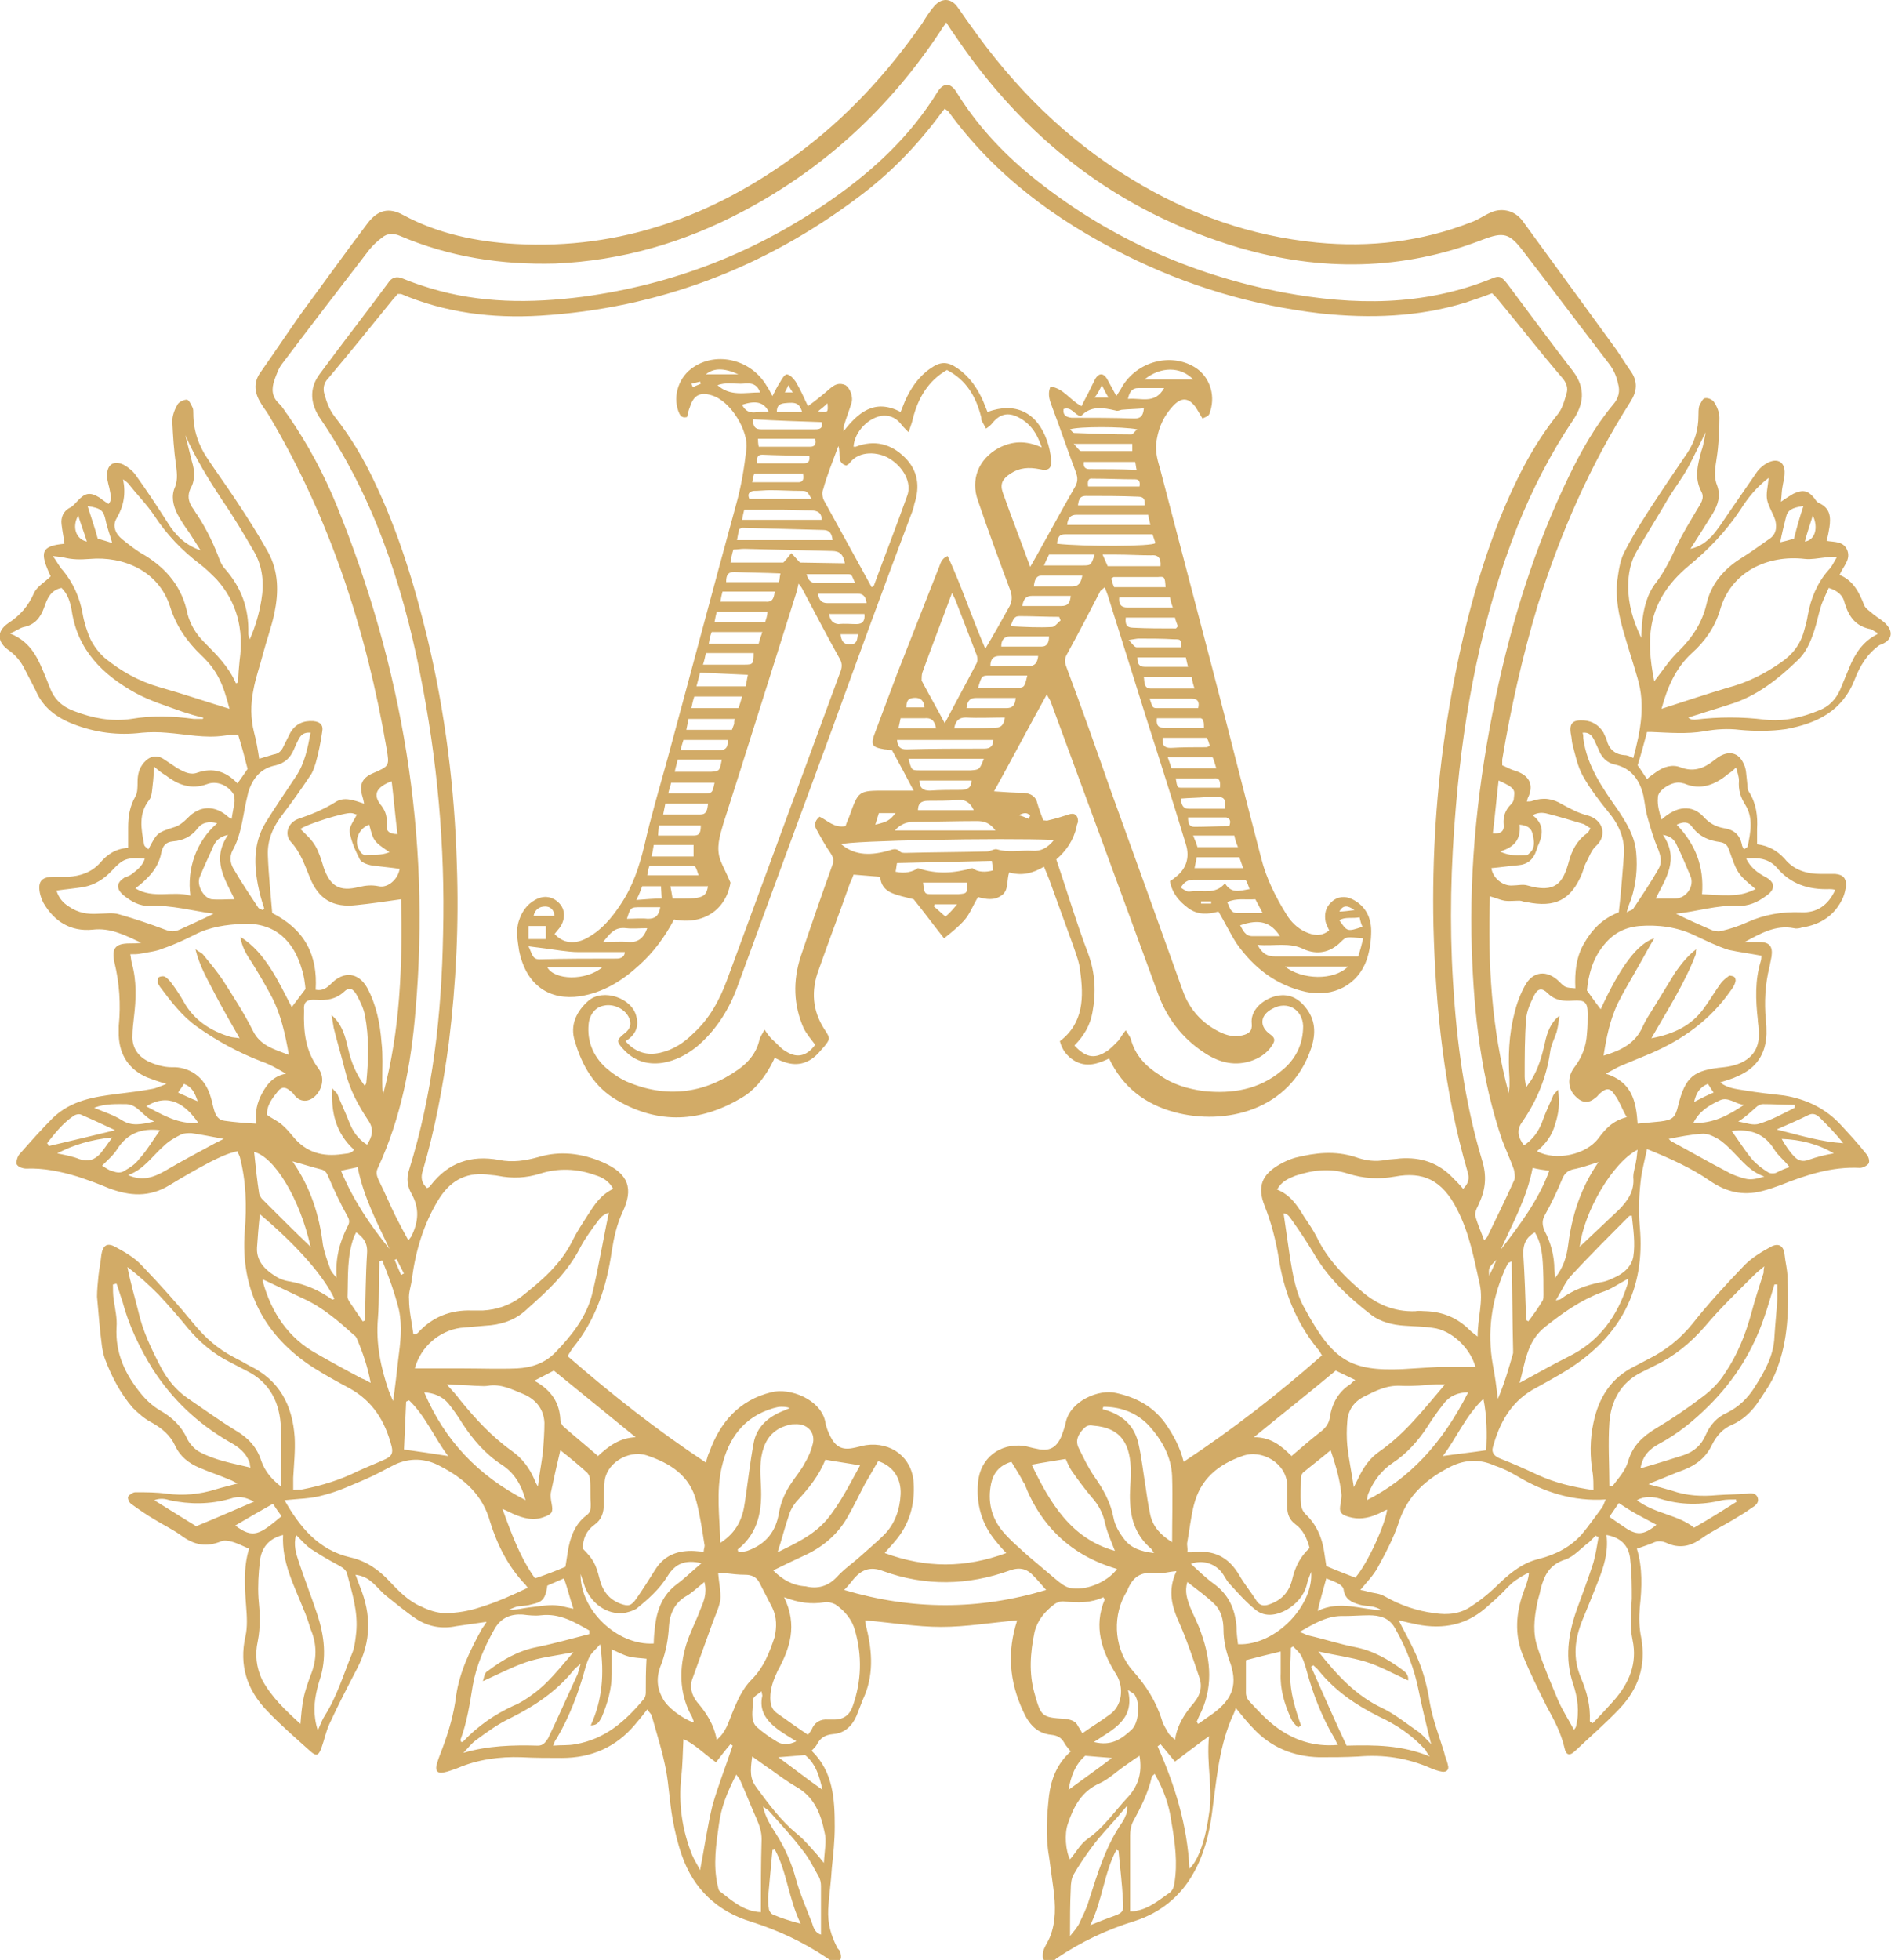 <?xml version="1.0" encoding="utf-8"?>
<!-- Generator: Adobe Illustrator 23.0.3, SVG Export Plug-In . SVG Version: 6.00 Build 0)  -->
<svg version="1.1" id="Layer_1" xmlns="http://www.w3.org/2000/svg" xmlns:xlink="http://www.w3.org/1999/xlink" x="0px" y="0px"
	 viewBox="0 0 261.2 270.7" style="enable-background:new 0 0 261.2 270.7;" xml:space="preserve">
<style type="text/css">
	.st0{fill:#D2AB67;}
</style>
<g>
	<path class="st0" d="M260.6,86.3c-0.5-0.6-1.3-1-1.9-1.5c-0.4-0.4-1-0.7-1.2-1.2c-0.7-1.8-1.5-3.4-3.4-4.2c0.5-1.2,1.5-2,1.1-3.3
		c-0.5-1.4-1.8-1.2-2.9-1.4c0.2-0.7,0.3-1.3,0.4-1.9c0.2-1.4,0.1-2.6-1.4-3.3c-0.3-0.1-0.5-0.4-0.7-0.7c-0.9-1.1-1.6-1.2-2.9-0.6
		c-0.5,0.3-1,0.6-1.7,1.1c0.1-0.9,0.1-1.5,0.2-2c0.1-0.7,0.3-1.3,0.3-1.9c0.1-1.5-0.9-2.2-2.3-1.5c-0.6,0.3-1.2,0.8-1.6,1.4
		c-1.4,2-2.8,4.1-4.2,6.1c-0.6,0.9-1.2,1.8-1.9,2.6c-0.8,0.8-1.6,1.5-3,1.8c1.1-1.7,2.1-3.3,3.1-4.9c0.7-1.2,1.1-2.4,0.6-3.8
		c-0.5-1.2-0.3-2.4-0.1-3.7c0.3-1.9,0.4-3.8,0.4-5.7c0-0.7-0.3-1.5-0.7-2.1c-0.2-0.4-0.9-0.7-1.3-0.6c-0.3,0-0.6,0.7-0.8,1.1
		c-0.1,0.4-0.1,0.9-0.1,1.3c0,1.9-0.5,3.6-1.5,5.1c-1.4,2.1-2.8,4.1-4.1,6.1c-1.6,2.4-3.2,4.9-4.5,7.4c-0.7,1.2-0.9,2.7-1.1,4.1
		c-0.3,2.5,0.2,4.9,0.9,7.3c0.6,2.1,1.3,4.2,1.9,6.3c1.1,3.7,0.4,7.3-0.6,11c-0.4-0.2-0.8-0.4-1.2-0.4c-1.4-0.1-2.2-0.9-2.5-2.2
		c-0.1-0.3-0.3-0.6-0.4-0.9c-0.6-1-1.5-1.6-2.7-1.7c-1.6-0.1-2.1,0.4-1.8,2c0.1,0.4,0.1,0.9,0.2,1.3c0.4,1.5,0.7,3,1.4,4.3
		c1,1.8,2.3,3.5,3.6,5.1c1.5,1.8,2.3,3.8,2.1,6c-0.2,2.6-0.4,5.2-0.7,7.8c-2.3,0.9-3.7,2.4-4.8,4.3c-1.1,1.9-1.3,4-1.2,6.2
		c-1.4-0.1-1.4-0.1-2.2-0.9c-1.7-1.7-3.7-1.5-4.8,0.6c-0.6,1.1-1.1,2.4-1.4,3.7c-0.8,3-0.9,6.1-0.7,9.1c0,0.3,0,0.7,0,1
		s-0.1,0.7-0.1,1c-2.4-8.9-2.9-18-2.6-27.2c0.8,0.2,1.4,0.5,2,0.6c0.7,0.1,1.4,0,2.1,0c0.3,0,0.6,0.2,1,0.2c3.9,0.8,6.1-0.3,7.6-3.9
		c0.2-0.5,0.3-1,0.5-1.4c0.5-0.9,0.8-1.9,1.5-2.5c1.5-1.4,1-3.6-1.3-4.2c-1.2-0.3-2.3-0.9-3.4-1.5c-1.3-0.8-2.6-1-4.1-0.5
		c-0.2,0.1-0.5,0.1-0.8,0.1c0.1-0.3,0.1-0.5,0.2-0.6c0.8-1.8,0.1-3.1-2-3.7c-0.6-0.2-1.1-0.5-1.6-0.7c0-0.4,0-0.6,0-0.8
		c1.2-7.2,2.8-14.3,4.9-21.3c3.1-9.9,7.2-19.3,12.8-28.1c0.9-1.4,1.1-2.8,0-4.3c-0.7-1-1.3-2-2-3c-4.3-5.9-8.6-11.8-12.9-17.7
		c-1.2-1.6-3.1-1.8-4.5-1.1c-0.9,0.4-1.7,1-2.6,1.3c-6.9,2.7-14,3.5-21.3,2.8c-9.2-0.9-17.6-3.9-25.5-8.7
		C147.3,19.3,140,12,133.9,3.3c-0.6-0.8-1.1-1.6-1.7-2.4c-0.9-1.2-2.2-1.2-3.2,0c-0.6,0.7-1.1,1.5-1.6,2.3
		c-4.8,6.9-10.5,13.1-17.3,18.1c-11.5,8.5-24.3,13.2-38.8,12.4c-5.4-0.3-10.8-1.4-15.6-4c-2-1.1-3.5-0.7-4.9,1.1
		c-3.1,4.1-6.1,8.3-9.2,12.5c-1.9,2.7-3.7,5.4-5.6,8.1c-1.1,1.5-0.8,3,0.1,4.4c0.3,0.5,0.7,1,1,1.5c8.5,14.3,13.5,29.8,16.3,46.1
		c0.4,2.4,0.4,2.4-1.9,3.4c-1.4,0.6-1.9,1.5-1.5,3c0.1,0.3,0.2,0.7,0.3,1.2c-1.5-0.5-2.8-1-4-0.2c-1.6,1-3.3,1.7-5.1,2.3
		c-1.4,0.5-2,2.1-1,3.2c1.3,1.4,1.9,3.2,2.6,4.9c1.2,3,3.2,4.2,6.5,3.8c2-0.2,4-0.5,6.1-0.8c0.2,9.1-0.1,18.1-2.5,27
		c-0.1-0.7-0.1-1.4-0.1-2.1c0-1.7,0.1-3.4-0.1-5.1c-0.2-2.6-0.7-5.2-2-7.6c-1.2-2.1-3.2-2.3-4.9-0.6c-0.6,0.6-1.2,1.1-2.2,0.9
		c0.3-4.8-1.5-8.3-6-10.6c-0.2-2.5-0.5-5.2-0.6-7.9c-0.1-2.2,0.7-4,2.1-5.8c1.3-1.7,2.5-3.4,3.7-5.2c0.4-0.5,0.6-1.2,0.8-1.8
		c0.4-1.4,0.7-2.9,0.9-4.3c0.2-1-0.3-1.4-1.2-1.5c-1.4-0.1-2.5,0.4-3.2,1.6c-0.3,0.6-0.6,1.2-0.9,1.8c-0.3,0.7-0.7,1.1-1.4,1.2
		c-0.7,0.2-1.3,0.4-2,0.6c-0.2-1.3-0.4-2.5-0.7-3.6c-0.5-2-0.5-3.9-0.1-5.9c0.3-1.7,0.9-3.3,1.3-4.9c0.5-1.9,1.2-3.8,1.6-5.7
		c0.6-2.9,0.6-5.8-0.9-8.5c-1.4-2.5-3-5-4.6-7.4c-1.2-1.8-2.5-3.6-3.7-5.4c-1.3-1.9-2-4-2-6.3c0-0.3,0-0.6-0.1-0.8
		c-0.2-0.4-0.5-1.1-0.8-1.1c-0.4,0-1.1,0.3-1.3,0.7c-0.4,0.7-0.7,1.5-0.7,2.3c0.1,2,0.2,3.9,0.5,5.9c0.1,1,0.3,2-0.1,3.1
		c-0.6,1.3-0.3,2.6,0.3,3.8c0.5,0.9,1,1.7,1.6,2.5c0.5,0.8,1.1,1.7,1.6,2.5c-2.1-0.7-3.5-2.1-4.6-3.9c-1.4-2.2-2.8-4.3-4.3-6.4
		c-0.4-0.6-1-1.1-1.7-1.5c-1.4-0.7-2.4,0-2.3,1.6c0,0.7,0.3,1.4,0.4,2.1c0.1,0.6,0.3,1.1-0.2,1.7c-0.5-0.3-0.9-0.6-1.3-0.9
		c-1.3-0.8-2-0.6-3,0.5c-0.3,0.3-0.6,0.7-1,0.9c-1,0.5-1.3,1.4-1.2,2.3s0.3,1.8,0.4,2.7c-3.2,0.3-3.5,1.1-1.9,4.5
		c-0.8,0.8-1.9,1.4-2.3,2.3c-0.8,1.8-1.9,3.1-3.6,4.2c-1.6,1.1-1.5,2.6,0.1,3.7c1,0.7,1.7,1.6,2.2,2.6s1,1.9,1.5,2.9
		c1,2.4,2.9,3.8,5.2,4.7c3.1,1.2,6.2,1.6,9.5,1.2c1.1-0.1,2.3-0.1,3.4,0c2.7,0.2,5.3,0.8,8,0.4c0.6-0.1,1.2-0.1,1.9-0.1
		c0.5,1.6,0.9,3.1,1.3,4.7c-0.4,0.6-0.9,1.3-1.4,2c-1.6-1.7-3.4-2.2-5.5-1.5c-1,0.4-1.9-0.1-2.8-0.6c-0.6-0.4-1.2-0.8-1.8-1.2
		c-1-0.7-2-0.5-2.8,0.4c-0.7,0.8-0.9,1.7-0.9,2.7c0,0.7,0,1.5-0.3,2c-0.8,1.4-1,2.8-1,4.3c0,0.9,0,1.8,0,2.8
		c-1.7,0.1-2.9,0.9-3.9,2.1c-1.2,1.3-2.7,1.8-4.4,1.9c-0.7,0-1.3,0-2,0c-1.6,0-2.2,0.6-1.9,2.2c0.1,0.5,0.3,1,0.5,1.4
		c1.5,2.6,3.8,4,6.8,3.7c2.5-0.3,4.5,0.8,6.7,1.8c-0.5,0.1-1,0.1-1.6,0.1c-2,0-2.5,0.7-2.1,2.6c0.7,2.9,0.9,5.8,0.6,8.8
		c0,0.4,0,0.9,0,1.3c0.1,2.7,1.4,4.7,3.9,5.8c0.8,0.3,1.6,0.6,2.7,0.9c-0.8,0.3-1.4,0.6-2,0.7c-1.6,0.3-3.3,0.5-4.9,0.7
		c-3.2,0.4-6.3,0.9-8.8,3.3c-1.6,1.6-3.1,3.3-4.6,5c-0.3,0.3-0.5,1.1-0.4,1.4c0.2,0.4,0.9,0.6,1.3,0.6c2.4-0.1,4.8,0.4,7.1,1.1
		c1.5,0.5,2.9,1,4.3,1.6c2.9,1.1,5.6,1.3,8.4-0.4c1.8-1.1,3.7-2.2,5.6-3.2c1.2-0.6,2.4-1.2,3.8-1.5c0.1,0.3,0.2,0.5,0.3,0.7
		c0.9,3.4,1,6.9,0.7,10.4c-0.6,8.1,2.7,14.4,9.5,18.8c1.6,1,3.2,1.9,4.9,2.8c3.3,1.8,5,4.6,5.9,8.1c0.2,0.9,0,1.3-0.8,1.7
		c-1.3,0.6-2.6,1.1-3.9,1.7c-2.4,1.2-5,2-7.6,2.5c-0.4,0.1-0.8,0-1.3,0.1c0-0.7,0-1.2,0-1.7c0.1-1.9,0.3-3.7,0.2-5.6
		c-0.3-4.4-2.1-7.9-6.3-9.9c-0.7-0.4-1.4-0.8-2.2-1.2c-2.1-1.1-3.8-2.6-5.3-4.4c-2.3-2.8-4.8-5.6-7.3-8.2c-1-1.1-2.4-1.9-3.7-2.6
		c-1.1-0.6-1.7-0.2-1.9,1.1c-0.1,1-0.3,2-0.4,2.9c-0.1,1-0.2,2-0.2,2.9c0.2,2.3,0.4,4.7,0.7,7c0.1,0.5,0.2,1.1,0.4,1.6
		c0.9,2.4,2.1,4.7,3.8,6.7c0.8,0.8,1.7,1.6,2.7,2.1c1.4,0.8,2.5,1.7,3.2,3.2s1.9,2.4,3.3,3s2.9,1.1,4.3,1.7c0.3,0.1,0.6,0.3,1,0.5
		c-1.1,0.3-2,0.5-3,0.8c-2.2,0.7-4.5,0.9-6.8,0.6c-1.4-0.2-2.8-0.2-4.3-0.2c-0.3,0-0.8,0.3-1,0.6c-0.1,0.2,0.1,0.8,0.4,1
		c1.1,0.8,2.1,1.5,3.3,2.2c1.3,0.8,2.6,1.4,3.8,2.3c1.7,1.2,3.3,1.5,5.3,0.7c0.4-0.2,1-0.1,1.4,0c0.8,0.2,1.6,0.6,2.5,1
		c-0.8,2.6-0.6,5.3-0.4,8c0.1,1.3,0.2,2.8-0.1,4.1c-0.9,4,0.2,7.4,3,10.3c1.9,2,4,3.8,6,5.6c0.8,0.7,1.1,0.6,1.5-0.5
		s0.6-2.2,1.1-3.3c1.2-2.6,2.5-5.1,3.8-7.6c2-3.8,2-7.5,0.4-11.4c-0.2-0.5-0.4-1.1-0.6-1.6c0.8,0.1,1.5,0.4,2,0.8
		c0.8,0.6,1.4,1.4,2.1,2c1.4,1.1,2.8,2.3,4.3,3.3c1.7,1.1,3.6,1.4,5.5,1c1.4-0.2,2.8-0.4,4.2-0.6c-0.2,0.4-0.4,0.6-0.6,0.9
		c-1.6,2.9-3.1,5.9-3.6,9.3c-0.3,2.5-1,4.9-1.9,7.3c-0.3,0.8-0.6,1.5-0.8,2.3s0.2,1.2,1,1c0.6-0.1,1.3-0.4,1.9-0.6
		c2.8-1.2,5.8-1.6,8.8-1.5c1.9,0.1,3.7,0.1,5.6,0.1c4.1,0,7.5-1.5,10.1-4.6c0.6-0.7,1.1-1.3,1.7-2.1c0.2,0.3,0.5,0.6,0.6,0.8
		c0.7,2.5,1.5,5,2,7.6c0.4,2.2,0.5,4.5,0.9,6.7c0.3,1.7,0.7,3.4,1.3,5.1c1.6,4.6,4.9,7.7,9.5,9.1c3.8,1.2,7.2,2.8,10.5,5
		c0.3,0.2,0.5,0.4,0.8,0.5c0.3,0,0.8,0,1-0.2c0.2-0.1,0.2-0.6,0.1-0.9c0-0.3-0.2-0.5-0.4-0.7c-0.9-1.7-1.4-3.4-1.3-5.4
		c0.1-1.9,0.4-3.8,0.5-5.7c0.2-1.9,0.4-3.8,0.4-5.7c0-3.8-0.2-7.6-3.2-10.5c0.3-0.3,0.6-0.6,0.7-0.8c0.5-1,1.2-1.4,2.3-1.5
		c1.5-0.1,2.6-1.1,3.2-2.5c0.3-0.8,0.6-1.5,0.9-2.3c1.5-3.2,1.3-6.5,0.5-9.8c-0.1-0.4-0.2-0.8-0.2-1.1c3.6,0.3,7.1,0.9,10.5,0.9
		c3.5,0,6.9-0.6,10.5-0.9c-1.4,4.3-1.1,8.4,0.8,12.5c0.8,1.8,1.9,3.1,3.9,3.3c0.9,0.1,1.4,0.4,1.8,1.1c0.2,0.4,0.6,0.8,0.9,1.2
		c-1.9,1.7-2.7,3.8-3,6.1c-0.3,2.8-0.5,5.6,0,8.4c0.2,1.5,0.4,2.9,0.6,4.4c0.3,2.3,0.4,4.6-0.5,6.8c-0.3,0.7-0.7,1.2-0.9,1.9
		c-0.1,0.4-0.1,1.1,0.1,1.2c0.3,0.2,0.9,0.1,1.3,0.1c0.1,0,0.3-0.2,0.4-0.3c3.4-2.3,7-4,10.9-5.2c3.4-1.1,6.2-3.3,8-6.5
		c1.5-2.6,2.2-5.4,2.6-8.3c0.6-4.3,0.9-8.7,2.6-12.9c0.2-0.5,0.5-1,0.7-1.7c0.9,1.1,1.6,2,2.4,2.8c2.4,2.6,5.5,3.9,9.1,4
		c1.8,0,3.6,0,5.4-0.1c3.5-0.3,6.8,0.2,10,1.6c0.5,0.2,1,0.4,1.6,0.5s1-0.3,0.8-0.9c-0.1-0.6-0.4-1.1-0.5-1.7
		c-0.7-2.3-1.6-4.6-2-6.9c-0.4-2.6-1.1-5.1-2.3-7.5c-0.6-1.3-1.3-2.5-2-3.9c0.6,0.1,1.2,0.3,1.8,0.4c3.7,0.9,7.2,0.5,10.2-2.1
		c0.8-0.7,1.6-1.4,2.3-2.1c0.6-0.6,1.1-1.2,1.8-1.7c0.6-0.4,1.2-0.8,1.9-1.1c-0.1,1.1-0.5,1.9-0.8,2.8c-1,2.8-1.2,5.7-0.1,8.5
		c1,2.5,2.2,4.9,3.4,7.3c1,1.8,1.9,3.5,2.4,5.6c0.2,1,0.7,1.2,1.5,0.4c2-1.9,4.1-3.7,6-5.7c2.7-2.8,3.8-6,3.1-9.9
		c-0.3-1.4-0.3-2.8-0.2-4.2c0.3-2.7,0.4-5.5-0.4-8.1c0.8-0.3,1.5-0.5,2.2-0.8c0.6-0.3,1.2-0.3,1.9,0c1.7,0.8,3.3,0.5,4.8-0.6
		c1.4-1,2.9-1.7,4.4-2.6c0.8-0.5,1.7-1,2.5-1.6c0.5-0.3,1.1-0.7,0.9-1.4c-0.2-0.7-0.9-0.7-1.5-0.6c-1.4,0.1-2.7,0.1-4.1,0.2
		c-2.1,0.2-4.2,0.1-6.2-0.6c-1-0.3-2.1-0.6-3.3-0.9c0.4-0.2,0.6-0.3,0.9-0.4c1.3-0.5,2.6-1.1,4-1.6c1.8-0.7,3.1-1.8,3.9-3.5
		c0.6-1.2,1.5-2.2,2.7-2.7c1.4-0.6,2.5-1.6,3.4-2.8c1-1.5,2.2-3.1,2.8-4.8c1.6-4.1,1.7-8.4,1.5-12.8c0-1-0.3-2.1-0.4-3.1
		c-0.1-1.2-0.8-1.7-1.9-1.1c-1.3,0.7-2.6,1.5-3.6,2.5c-2.5,2.6-5,5.3-7.2,8.1c-1.7,2.1-3.7,3.7-6.1,4.9c-0.6,0.3-1.3,0.7-1.9,1
		c-3.3,1.6-5,4.4-5.7,7.8c-0.5,2.3-0.5,4.7-0.1,7c0.1,0.7,0.1,1.5,0.1,2.3c-2.8-0.4-5.3-1-7.7-2.1c-1.7-0.8-3.5-1.6-5.3-2.3
		c-0.7-0.3-1.1-0.8-0.9-1.5c0.9-3.3,2.4-6.1,5.4-7.9c1.6-0.9,3.3-1.8,4.9-2.8c7.3-4.6,10.8-11.1,10-19.8c-0.2-2.3-0.1-4.6,0.2-6.9
		c0.2-1.2,0.5-2.4,0.8-3.8c3.2,1.3,6.1,2.6,8.7,4.4c2.2,1.5,4.5,2.1,7.2,1.4c0.8-0.2,1.7-0.5,2.5-0.8c3.5-1.4,7.1-2.6,11-2.4
		c0.4,0,1-0.3,1.2-0.6s0-1-0.3-1.3c-1.1-1.4-2.3-2.7-3.5-4c-2.1-2.3-4.8-3.6-7.9-4.1c-1.8-0.2-3.6-0.4-5.4-0.7
		c-1.2-0.2-2.4-0.3-3.4-1.1c0.9-0.3,1.7-0.5,2.5-0.9c2.5-1.1,3.8-3,3.9-5.8c0-0.7,0-1.3-0.1-2c-0.2-2.4-0.1-4.8,0.5-7.2
		c0.1-0.5,0.2-1,0.3-1.5c0.2-1.4-0.3-2-1.7-2c-0.7,0-1.4,0-2,0c2.2-1.2,4.3-2.4,6.8-1.9c0.4,0.1,0.8,0,1.1-0.1
		c2.6-0.4,4.6-1.7,5.7-4.2c0.2-0.5,0.3-1,0.4-1.6c0-1-0.4-1.5-1.5-1.6c-0.7,0-1.3,0-2,0c-1.9,0-3.7-0.5-5-2.1c-1-1.1-2.2-1.8-3.8-2
		c0-0.8,0-1.5,0-2.1c0.1-1.8-0.1-3.5-1.1-5.1c-0.3-0.4-0.2-1-0.3-1.6c-0.1-0.8-0.1-1.6-0.4-2.2c-0.7-1.7-2.1-2-3.6-1
		c-0.3,0.2-0.5,0.4-0.8,0.6c-1.3,1-2.7,1.4-4.3,0.8c-1.2-0.5-2.4-0.1-3.4,0.6c-0.4,0.3-0.9,0.6-1.3,1c-0.5-0.7-0.9-1.4-1.3-1.9
		c0.5-1.6,0.9-3.1,1.3-4.6c0.3,0,0.5,0,0.7,0c2.4,0.1,4.8,0.3,7.2-0.1c1.6-0.3,3.3-0.4,4.9-0.2c2.1,0.2,4.3,0.2,6.4-0.1
		c4.3-0.8,7.8-2.5,9.5-6.9c0.7-1.8,1.7-3.5,3.4-4.7C261.4,88.5,261.5,87.3,260.6,86.3z M250.4,71.2c0.8,1.7,0.3,3.4-1.1,3.6
		C249.6,73.6,250,72.5,250.4,71.2z M246.7,71.4c0.2-0.9,0.8-1.3,2.4-1.5c-0.5,1.5-0.9,2.9-1.3,4.5c-0.7,0.2-1.4,0.4-1.9,0.5
		C246.1,73.8,246.4,72.6,246.7,71.4z M210.3,154.9c2-2.9,3.3-6.1,3.8-9.5c0.1-1,0.6-1.9,0.9-2.8c0.2-0.7,0.3-1.5,0.4-2.3
		c-1.2,0.9-1.7,2.3-2,3.7c-0.4,1.8-0.9,3.6-1.9,5.2c-0.2,0.3-0.4,0.5-0.7,1c-0.1-0.7-0.2-1.1-0.2-1.5c0-2.7,0-5.4,0.2-8
		c0.1-1.1,0.6-2.2,1.1-3.2s1.1-1.1,1.9-0.3c1,1,2.2,1.1,3.5,1c1.6-0.1,2,0.2,2,1.8c0,0.9,0,1.9-0.1,2.8c-0.1,1.7-0.7,3.3-1.8,4.7
		c-1,1.4-0.8,3,0.3,4c0.9,0.9,1.8,0.9,2.7,0.1c0.2-0.1,0.3-0.3,0.5-0.5c1-0.9,1.5-0.9,2.2,0.2c0.6,0.8,0.9,1.8,1.6,3
		c-2,0.5-3,1.7-3.9,2.9c-1.7,2.3-5.9,3.2-8.5,1.8c1.2-1,2.1-2.2,2.5-3.7c0.5-1.5,0.7-3,0.4-4.8c-0.3,0.4-0.6,0.6-0.7,0.9
		c-0.5,1.2-1.1,2.4-1.5,3.6c-0.5,1.3-1.3,2.4-2.5,3.2C209.7,157.1,209.4,156.1,210.3,154.9z M212,170.2c0.8,1.3,1,2.7,1.1,4.2
		s0.1,3,0.1,4.4c0,0.3,0,0.6-0.1,0.8c-0.6,1-1.3,2-2,2.9c-0.2-0.1-0.3-0.2-0.3-0.2c-0.1-3.1-0.2-6.1-0.4-9.2
		C210.4,171.8,210.8,170.9,212,170.2z M207.3,172.6c1.6-3.6,3.6-7.1,4.4-11.3c0.8,0.2,1.5,0.3,2.3,0.4
		C212.5,165.8,209.9,169.2,207.3,172.6z M213.4,167.8c0.9-1.6,1.7-3.3,2.4-5c0.3-0.7,0.7-1.1,1.5-1.3c1.1-0.2,2.2-0.6,3.5-1
		c-2.5,3.6-3.7,7.5-4.2,11.5c-0.2,1.5-0.6,3-1.8,4.5c0-0.6-0.1-0.9-0.1-1.1c0-2-0.5-3.8-1.4-5.5C213,169.1,213,168.5,213.4,167.8z
		 M213.8,112.4c1.6,0.4,3.2,0.9,4.9,1.4c0.3,0.1,0.6,0.4,1,0.6c-0.2,0.3-0.3,0.6-0.5,0.7c-1.4,1-2.1,2.4-2.5,3.9
		c-0.8,3-1.9,4.4-5.7,3.3c-0.6-0.2-1.4,0-2.1,0c-1.3,0.1-2.7-1-2.9-2.4c1.2-0.1,2.5-0.3,3.7-0.4c1.3-0.1,2.1-0.8,2.5-2
		c0.1-0.2,0.1-0.4,0.2-0.6c0.7-1.5,1-3-0.7-4.3C212.4,112.2,213.1,112.2,213.8,112.4z M211.7,115.2c0.2,0.9,0.4,1.9-0.4,2.6
		c-0.1,0.1-0.3,0.3-0.4,0.3c-1.2,0-2.3,0.2-3.7-0.5c2-0.6,2.9-1.7,2.7-3.7C210.9,114,211.5,114.3,211.7,115.2z M209.1,110.3
		c0,0.3-0.2,0.6-0.4,0.8c-0.8,0.8-1.1,1.7-1,2.8c0.1,0.9-0.4,1.3-1.5,1.2c0.3-2.4,0.5-4.8,0.8-7.3
		C209.5,108.9,209.2,109.2,209.1,110.3z M53.4,108.2c0.1-0.1,0.3-0.1,0.7-0.3c0.3,2.5,0.5,4.9,0.8,7.3c-1.1,0-1.6-0.4-1.5-1.3
		c0.1-1-0.1-1.8-0.7-2.6C51.6,110,51.8,109,53.4,108.2z M51,113.9c0.6,2.3,0.6,2.3,2.8,3.8c-1.2,0.5-2.3,0.3-3.4,0.4
		c-0.2,0-0.6-0.3-0.7-0.6C48.8,116.3,49.5,114.4,51,113.9z M52.3,122.4c-1-0.2-1.8-0.1-2.7,0.1c-2.7,0.7-4-0.1-4.9-2.7
		c-0.3-1-0.6-2-1.1-2.9s-1.3-1.6-2.1-2.4c0.9-0.7,6.1-2.3,7-2.2c0.3,0,0.6,0.2,0.8,0.2c-0.4,0.8-1.1,1.7-1,2.4
		c0.2,1.3,0.8,2.6,1.4,3.8c0.2,0.4,1,0.7,1.5,0.8c1.3,0.2,2.7,0.3,4,0.5C55,121.4,53.6,122.7,52.3,122.4z M52.2,161.3
		c3.2-6.9,4.6-14.3,5.2-21.8c2.1-24.1-1.8-47.3-10.9-69.7c-1.8-4.4-4-8.5-6.7-12.4c-0.4-0.5-0.7-1.1-1.2-1.6c-1.1-1-1.1-2.1-0.7-3.3
		c0.3-0.8,0.6-1.7,1.1-2.3c4-5.3,8-10.5,12-15.7c0.5-0.6,1.1-1.2,1.8-1.7c0.7-0.6,1.6-0.6,2.5-0.2c6.8,2.9,14,4,21.4,3.8
		c9.2-0.4,17.8-2.9,25.9-7.2c11.2-5.9,20.3-14.3,27.3-24.9c0.2-0.4,0.5-0.7,0.8-1.2c0.4,0.6,0.7,1.1,1,1.5
		c9.7,14.5,22.6,24.6,39.4,29.6c11.3,3.3,22.6,3.2,33.7-1.1c2.9-1.1,3.7-0.9,5.6,1.6c4,5.2,7.9,10.4,11.9,15.6
		c0.6,0.8,1,1.7,1.2,2.7c0.3,1,0.1,2-0.7,2.9c-2.5,3-4.4,6.4-6.1,9.9c-4.7,9.7-7.9,20-10.1,30.5c-2.4,11.5-3.7,23.2-3.3,35
		c0.3,8.9,1.3,17.7,4.2,26.2c0.5,1.3,1.1,2.6,1.6,4c0.1,0.4,0.2,1,0.1,1.4c-1.2,2.7-2.5,5.3-3.8,8c-0.1,0.1-0.2,0.2-0.4,0.4
		c-0.4-1.1-0.9-2.2-1.2-3.3c-0.1-0.3,0-0.6,0.1-0.9c0.1-0.3,0.3-0.6,0.4-0.9c0.9-1.9,1.1-3.8,0.4-6c-2.4-8-3.5-16.3-4-24.6
		c-0.5-8.1-0.3-16.1,0.4-24.2c1.1-13.3,3.6-26.3,8.5-38.7c2.1-5.2,4.6-10.1,7.7-14.7c1.4-2.1,1.8-4.3,0-6.7c-3.1-4-6.1-8.1-9.1-12.1
		c-0.8-1-1.1-1.2-2.2-0.7c-9.4,3.8-19,3.7-28.7,1.9c-13-2.5-24.7-7.8-35-16.2c-4-3.3-7.5-7.1-10.2-11.5c-0.8-1.3-1.8-1.3-2.6,0
		c-3.7,6-8.7,10.7-14.4,14.7c-10.5,7.4-22,11.9-34.7,13.6c-7.1,0.9-14.1,0.9-21-1.2c-1.3-0.4-2.5-0.8-3.7-1.3
		c-0.9-0.4-1.6-0.2-2.1,0.6c-3.1,4.2-6.3,8.3-9.4,12.5c-1.6,2.1-1.3,4.3,0.1,6.3c7.2,10.6,11.2,22.5,13.7,35
		c2.4,11.9,3.5,24,3.2,36.1c-0.2,11.1-1.4,22-4.7,32.6c-0.4,1.2-0.2,2.3,0.3,3.2c1.2,2.1,1,4,0,6c-0.1,0.1-0.2,0.3-0.4,0.5
		c-0.6-1.1-1.2-2.2-1.7-3.2c-0.8-1.6-1.5-3.3-2.3-4.9C52,162.4,51.9,161.9,52.2,161.3z M206.7,174c-0.3,0.7-0.6,1.4-1,2.2
		C205.6,175.1,205.6,175.1,206.7,174z M187.2,217.9c-1.3-0.5-2.6-1-4-1.6c-0.1-0.6-0.2-1.3-0.3-2c-0.3-2-1.1-3.8-2.6-5.2
		c-0.3-0.3-0.6-0.9-0.6-1.4c-0.1-1.2,0-2.4,0-3.6c0-0.3,0.2-0.7,0.4-0.8c1.2-1,2.4-1.9,3.7-3c0.7,2.1,1.3,4.1,1.5,6.2
		c0,0.4-0.1,0.8-0.1,1.1c-0.3,1.2,0,1.6,1.1,1.9c1.3,0.4,2.6,0.2,3.8-0.3c0.5-0.2,1-0.5,1.5-0.7C191.4,210.4,188.9,216,187.2,217.9z
		 M187.7,221.6c0.6,0.2,1.3,0.2,1.9,0.3c0.4,0.1,0.8,0.2,1.2,0.5c-2.9-0.1-5.7-1.4-8.8,0.1c0.4-1.7,0.8-3,1.2-4.5
		c0.7,0.3,1.3,0.5,1.8,0.8c0.3,0.2,0.6,0.5,0.6,0.8C185.8,220.9,186.7,221.3,187.7,221.6z M155.8,233.4c0.5,0.4,0.9,0.5,1,0.8
		c0.7,1.1,0.5,3.8-0.5,4.7c-1.4,1.3-2.8,2.3-5.2,1.7C153.8,238.8,156.8,237.5,155.8,233.4z M156.5,230.8c-2.5-2.8-2.9-7.1-1.2-10.4
		c0.1-0.2,0.3-0.5,0.4-0.7c0.7-1.8,1.8-2.7,3.9-2.4c0.8,0.1,1.7-0.2,2.9-0.3c-1.3,2.8-0.6,5,0.5,7.4c1,2.3,1.8,4.7,2.6,7.1
		c0.5,1.3,0.3,2.5-0.7,3.7c-1.2,1.4-2.3,3-2.6,5.1c-0.4-0.4-0.7-0.6-0.9-0.9c-0.3-0.6-0.7-1.1-0.9-1.8
		C159.7,235,158.3,232.8,156.5,230.8z M156.2,203.4c0,1.4-0.2,2.7-0.1,4.1c0.1,2.5,0.9,4.7,2.9,6.4c0.1,0.1,0.2,0.3,0.4,0.6
		c-1.8-0.2-3.2-0.7-4.1-1.9c-0.7-0.9-1.3-1.9-1.5-3c-0.4-2.1-1.4-3.9-2.6-5.6c-0.9-1.3-1.5-2.6-2.2-4c-0.5-1-0.1-1.9,0.7-2.7
		c0.4-0.4,0.7-0.5,1.3-0.4C155,197.2,156.2,199.6,156.2,203.4z M152.3,194.6c0-0.1,0.1-0.2,0.1-0.3c2.4,0,4.6,0.8,6.3,2.6
		c1.8,2,3.1,4.3,3.2,7c0.1,3,0,6,0,9.1c-1.6-1-2.6-2.1-3-3.7c-0.3-1.4-0.5-2.8-0.7-4.2c-0.3-1.8-0.5-3.7-0.9-5.5
		c-0.5-2.5-2-4-4.4-4.8C152.6,194.7,152.4,194.7,152.3,194.6z M150.8,206.8c0.9,1,1.5,2.1,1.8,3.4c0.3,1.4,0.9,2.7,1.4,4
		c-6.1-1.7-9-6.7-11.5-11.9c1.5-0.3,3-0.5,4.7-0.8c0.2,0.4,0.4,1,0.8,1.6C148.9,204.4,149.8,205.6,150.8,206.8z M154.3,216.7
		c-1.4,1.9-4.5,3.1-6.6,2.6c-0.7-0.2-1.3-0.7-1.9-1.2c-1.3-1.1-2.6-2.2-3.9-3.3c-1.2-1.1-2.4-2.1-3.4-3.3c-1.6-1.9-2.1-4.2-1.6-6.6
		c0.3-1.4,1.1-2.5,2.8-3c0.6,1,1.2,1.9,1.7,2.9l0.1,0.1C143.8,210.9,148.1,214.9,154.3,216.7z M160.9,196.5c-1.7-2.3-4-3.5-6.7-4.1
		c-2.4-0.6-6.4,1.1-7,4.1c-0.1,0.6-0.4,1.3-0.6,1.9c-0.7,1.6-1.7,2.1-3.4,1.7c-0.6-0.1-1.2-0.3-1.8-0.4c-3.3-0.4-6,1.7-6.3,5
		c-0.3,3,0.5,5.8,2.4,8.1c0.4,0.5,0.9,1.1,1.5,1.7c-5.7,2.1-11.1,2.1-16.8,0c0.5-0.6,1-1.1,1.4-1.6c2-2.3,2.8-5.1,2.6-8.1
		c-0.2-3.5-3.1-5.7-6.6-5.2c-0.6,0.1-1.2,0.3-1.8,0.4c-1.5,0.3-2.4-0.2-3.1-1.6c-0.3-0.6-0.6-1.3-0.7-2c-0.6-3.1-4.9-4.8-7.5-4.1
		c-4.4,1.1-7,4.1-8.5,8.2c-0.2,0.4-0.3,0.8-0.5,1.5c-6.8-4.5-13-9.4-19.1-14.7c0.3-0.5,0.5-0.8,0.7-1.1c3.2-3.9,4.7-8.5,5.4-13.4
		c0.3-1.9,0.7-3.7,1.5-5.4c1.5-3.2,0.9-5.3-2.8-6.9c-2.8-1.2-5.8-1.6-8.8-0.7c-1.8,0.5-3.6,0.8-5.5,0.4c-3.9-0.7-7,0.4-9.4,3.5
		c-0.1,0.2-0.3,0.3-0.5,0.4c-0.8-0.7-0.9-1.5-0.6-2.4c1.7-5.8,2.8-11.7,3.6-17.7c1-8.2,1.4-16.4,1.1-24.6c-0.3-10.5-1.6-21-4.1-31.4
		c-1.8-7.4-4-14.6-7.3-21.5c-1.5-3.2-3.3-6.2-5.5-9c-0.7-0.9-1.1-2-1.4-3.1c-0.2-0.7-0.1-1.5,0.5-2.1c3.1-3.7,6.1-7.4,9.1-11.1
		c0.2-0.2,0.4-0.4,0.5-0.6c0.2,0,0.4,0,0.5,0c6.1,2.6,12.6,3.4,19.2,3c16.3-1,31-6.6,44-16.4c4.3-3.2,8-7,11.2-11.3
		c0.2-0.3,0.4-0.5,0.7-0.9c0.2,0.2,0.4,0.3,0.5,0.4c6.4,8.8,14.8,15,24.4,19.8c8.6,4.3,17.6,7,27.1,8.1c6.7,0.7,13.4,0.5,19.9-1.5
		c1.2-0.4,2.4-0.8,3.7-1.3c0.3,0.3,0.7,0.7,1,1.1c2.9,3.5,5.7,7.1,8.7,10.6c0.6,0.7,0.8,1.4,0.6,2.1c-0.3,1-0.6,2.2-1.3,3
		c-3.5,4.4-5.9,9.3-8,14.5c-3.5,8.9-5.7,18.2-7.2,27.6s-2.1,19-1.9,28.5c0.3,11.5,1.5,22.9,4.7,33.9c0.3,0.9,0.2,1.6-0.6,2.4
		c-0.5-0.6-0.9-1-1.4-1.5c-2-2.1-4.4-2.9-7.3-2.7c-0.7,0.1-1.3,0.1-2,0.2c-1.4,0.3-2.8,0.1-4.2-0.4c-2.8-0.9-5.5-0.6-8.3,0.1
		c-0.7,0.2-1.4,0.5-2.1,0.9c-2.5,1.4-3.2,3.1-2.1,5.8c0.9,2.3,1.5,4.6,1.9,7c0.7,4.7,2.4,9,5.4,12.7c0.2,0.2,0.3,0.4,0.6,0.9
		c-6,5.3-12.3,10.2-19.1,14.7C163,199.9,162.1,198.2,160.9,196.5z M107.5,238.9c0.7,0.5,1.5,1,2.5,1.6c-1,0.5-1.9,0.5-2.6,0.1
		c-1-0.6-2-1.3-2.9-2.1c-0.9-0.9-0.5-2.3-0.5-3.4c0-0.7,0.1-0.7,1.2-1.5c0,0.2,0.1,0.5,0.1,0.6C104.8,236.3,105.9,237.7,107.5,238.9
		z M103.8,232c-1.3,1.3-2,3-2.7,4.7c-0.5,1.2-0.8,2.5-2.1,3.6c-0.4-2.2-1.5-3.8-2.7-5.2c-0.8-1-1.1-2.2-0.6-3.4
		c0.9-2.5,1.8-5,2.7-7.5c0.4-1.1,0.9-2.1,1.1-3.2c0.1-1.2-0.2-2.4-0.3-3.7c0.3,0,0.7,0,1.1,0c0.9,0.1,1.7,0.2,2.6,0.2s1.6,0.3,2,1.1
		c0.6,1.2,1.2,2.3,1.8,3.5c0.6,1.3,0.6,2.6,0.3,4C106.3,228.2,105.5,230.3,103.8,232z M112.3,199.3c-0.2,0.9-0.6,1.9-1.1,2.7
		c-0.5,1-1.2,1.8-1.8,2.7c-0.9,1.3-1.5,2.6-1.8,4.2c-0.4,2.6-1.8,4.4-4.4,5.3c-0.4,0.1-0.8,0.2-1.2,0.2c0-0.1-0.1-0.2-0.1-0.4
		c2.9-2.3,3.4-5.5,3.2-8.9c-0.1-1.8-0.2-3.5,0.4-5.2s1.8-2.7,3.5-3.1c0.3-0.1,0.5-0.1,0.8-0.1C111.4,196.6,112.6,197.7,112.3,199.3z
		 M114,201.6c1.6,0.3,3.2,0.5,4.8,0.8c-1.4,2.5-2.7,5.2-4.6,7.5c-1.9,2.2-4.4,3.3-6.8,4.5c0.6-1.8,1-3.5,1.6-5.2
		c0.2-0.7,0.6-1.3,1-1.8C111.7,205.6,113.2,203.7,114,201.6z M108.1,194.9c-2,0.8-3.6,2.2-4,4.4c-0.5,2.7-0.8,5.4-1.2,8.1
		c-0.3,2.3-1.1,4.2-3.4,5.7c-0.1-3.6-0.6-7.1,0.2-10.5c0.9-3.9,3-6.9,7.1-8.1c0.4-0.1,0.7-0.2,1.1-0.2s0.8,0,1.2,0.2
		C108.7,194.6,108.4,194.8,108.1,194.9z M106.8,216.9c1.6-0.8,3.1-1.5,4.6-2.2c2.5-1.2,4.5-3,5.8-5.4c0.8-1.4,1.5-2.9,2.3-4.4
		c0.6-1,1.2-2.1,1.8-3.1c2.1,0.7,3.2,2.4,3.1,4.6c-0.1,2.1-0.8,4.1-2.3,5.6c-1,1-2.1,1.9-3.2,2.9s-2.3,1.8-3.3,2.9
		c-1.2,1.3-2.7,1.7-4.3,1.3C109.5,219,108.1,218.2,106.8,216.9z M78.4,214.5c-0.1,0.6-0.2,1.3-0.3,1.9c-1.4,0.6-2.7,1.1-4.2,1.6
		c-2-2.8-3.2-6-4.5-9.6c0.7,0.3,1.1,0.5,1.5,0.7c1.4,0.6,2.8,1,4.3,0.4c1.1-0.4,1.2-0.7,1-1.8c-0.1-0.5-0.2-1.1-0.1-1.6
		c0.4-1.9,0.8-3.7,1.3-5.8c1.4,1.1,2.6,2.1,3.7,3.1c0.2,0.2,0.4,0.6,0.4,1c0.1,1.1,0,2.2,0.1,3.3c0,0.6,0,1.2-0.6,1.6
		C79.4,210.5,78.7,212.4,78.4,214.5z M79.2,222.2c-1-0.2-1.9-0.5-2.9-0.5s-2.1,0.2-3.1,0.3c-0.9,0.1-1.9,0.4-2.9,0.3
		c0.4-0.1,0.7-0.3,1.1-0.4c0.5-0.1,1.1-0.1,1.6-0.2c1.6-0.4,2.3-0.4,2.6-2.7c0.7-0.3,1.4-0.6,2.3-1
		C78.4,219.4,78.7,220.7,79.2,222.2z M56.1,193.6c0.1-0.1,0.3-0.1,0.4-0.2c2.3,2.2,3.5,5.2,5.4,7.7c-2-0.3-3.9-0.6-6.1-0.9
		C55.9,198.2,56,195.9,56.1,193.6z M55.4,176.1c-0.3-0.7-0.6-1.4-0.9-2.1c0.1,0,0.2-0.1,0.3-0.1c0.3,0.7,0.7,1.4,1,2
		C55.7,175.9,55.6,176,55.4,176.1z M73.8,190.7c1-0.5,1.9-1,2.7-1.4c3.8,3.1,7.5,6.1,11.3,9.2c-2.2,0.1-3.7,1.2-5.2,2.6
		c-1.6-1.4-3.2-2.7-4.8-4.1c-0.2-0.2-0.4-0.6-0.4-0.9C77.3,193.8,76.2,192,73.8,190.7z M75,200.5c-0.2,1.6-0.5,3.1-0.7,4.8
		c-0.2-0.3-0.4-0.7-0.5-1c-0.7-1.6-1.7-2.9-3.1-3.9c-2.8-2-5.1-4.5-7.2-7.1c-0.5-0.7-1.1-1.3-1.8-2.1c1.4,0.1,2.7,0.1,3.9,0.2
		c0.6,0,1.2,0.1,1.8,0c1.8-0.3,3.3,0.5,4.8,1.1c1.7,0.7,2.9,2,3,4C75.2,197.8,75.1,199.2,75,200.5z M71.4,189c-2.5,0.1-4.9,0-7.4,0
		c-2,0-4,0-6.1,0c-0.2,0-0.4,0-0.6,0c0.8-3,3.4-5.2,6.3-5.6c1.1-0.1,2.3-0.2,3.4-0.3c2.1-0.1,4.1-0.7,5.7-2.2
		c2.9-2.6,5.7-5.1,7.5-8.7c0.7-1.3,1.6-2.5,2.5-3.7c0.3-0.4,0.7-0.8,1.4-1c-0.8,3.7-1.4,7.5-2.3,11.2c-0.8,3.2-2.8,5.7-5,8
		C75.3,188.3,73.4,188.9,71.4,189z M81.2,167.8c-0.7,1.1-1.5,2.3-2.1,3.5c-1.6,3.3-4.3,5.6-7.1,7.8c-1.6,1.2-3.4,1.8-5.3,1.9
		c-0.5,0-1,0-1.5,0c-3-0.1-5.5,0.9-7.5,3.1c-0.1,0.1-0.2,0.1-0.3,0.2c0,0-0.1,0-0.3,0c-0.2-1.6-0.6-3.2-0.6-4.8
		c-0.1-1,0.3-1.9,0.4-2.9c0.5-3.8,1.6-7.5,3.6-10.8c1.5-2.5,3.6-3.9,6.7-3.6c0.5,0.1,1.1,0.1,1.6,0.2c2,0.4,3.9,0.3,5.8-0.3
		c2.5-0.8,5.1-0.7,7.6,0.2c1,0.3,1.9,0.8,2.5,1.9C83,165,82.1,166.4,81.2,167.8z M58.6,192.3c1.3,0.1,2.4,0.5,3.3,1.5
		c0.7,0.9,1.3,1.7,1.9,2.7c1.5,2.3,3.2,4.3,5.5,5.8c1.7,1.1,2.7,2.7,3.3,4.9C66,203.8,61.4,198.9,58.6,192.3z M82.1,210.6
		c1-0.7,1.3-1.7,1.3-2.8c0-1,0-2,0.1-3c0.1-2.6,3.2-4.6,5.8-3.8c3.3,1.1,6,2.8,6.9,6.4c0.5,1.9,0.8,4,1.1,5.9c0.1,0.3-0.1,0.6-0.1,1
		c-0.6,0-1.1-0.1-1.7-0.1c-2.1,0-3.8,0.7-5,2.6c-0.8,1.3-1.7,2.7-2.6,4c-0.7,1-1.1,1.1-2.2,0.7c-1.6-0.6-2.5-1.8-2.9-3.5
		c-0.5-2-0.9-2.7-2.3-4.1C80.5,212.5,81,211.4,82.1,210.6z M186.1,196.3c0.1-1.5,0.9-2.7,2.3-3.4c1.6-0.8,3.1-1.6,5.1-1.5
		c1.6,0.1,3.3-0.1,4.9-0.2c0.4,0,0.7,0,1.2,0c-2.9,3.4-5.5,6.8-9.1,9.3c-1.3,0.9-2.2,2.2-2.9,3.7c-0.2,0.4-0.4,0.8-0.6,1.2
		c-0.3-2-0.7-3.9-0.9-5.7C186,198.6,186,197.4,186.1,196.3z M183.7,195.7c-0.1,0.8-0.5,1.4-1.1,1.9c-1.4,1.1-2.7,2.2-4.2,3.5
		c-1.5-1.5-2.9-2.6-5.2-2.6c3.9-3.2,7.6-6.1,11.3-9.2c0.8,0.4,1.7,0.8,2.7,1.3c-0.3,0.2-0.5,0.4-0.7,0.6
		C184.9,192.2,184,193.8,183.7,195.7z M198.6,188.8c-1.6,0.1-3.3,0.2-4.9,0.3c-7.2,0.3-9.6-1.2-13.5-8.4c-1.2-2.1-1.6-4.5-2-6.9
		c-0.3-2-0.6-4.1-0.9-6.2c0.6,0,0.9,0.6,1.2,1c1,1.4,2,2.9,2.9,4.4c2,3.5,4.9,6.2,8,8.6c1.3,1,3,1.4,4.6,1.5
		c1.3,0.1,2.6,0.1,3.9,0.3c2.6,0.3,5.2,2.8,5.9,5.4C202.1,188.8,200.4,188.8,198.6,188.8z M203,183.7c-1.7-1.7-3.7-2.5-6-2.6
		c-0.5,0-1-0.1-1.5,0c-3,0.1-5.5-1-7.7-3c-2.4-2.1-4.5-4.3-5.9-7.2c-0.5-1-1.2-2-1.8-2.9c-0.9-1.5-1.9-3-3.7-3.7
		c0.6-1.1,1.5-1.5,2.5-1.9c2.4-0.8,4.8-1.1,7.3-0.3c2.2,0.7,4.3,0.8,6.5,0.4c3.8-0.7,6.5,0.4,8.6,4.6c1.7,3.3,2.3,6.8,3.1,10.3
		c0.5,2.4-0.3,4.6-0.3,7.2C203.6,184.2,203.3,184,203,183.7z M164,213c0.3-1.7,0.5-3.5,0.9-5.1c0.9-3.6,3.3-5.6,6.7-6.8
		c2.7-1,6.1,1,6.2,4c0,1,0,2,0,3s0.3,1.8,1.1,2.4c1.1,0.8,1.6,1.9,2,3.3c-1.3,1.2-2,2.6-2.4,4.3s-1.4,2.9-3.2,3.5
		c-0.8,0.3-1.4,0.1-1.8-0.6c-0.7-1.1-1.6-2.2-2.3-3.4c-1.5-2.6-3.6-3.6-6.6-3.2c-0.2,0-0.3,0-0.6,0C164.1,213.8,163.9,213.4,164,213
		z M188.8,207.2c0.1-0.4,0.1-0.7,0.2-0.9c0.7-1.7,1.8-3.2,3.3-4.2c2-1.3,3.6-3.1,4.9-5.1c0.7-1.1,1.4-2.1,2.2-3.1
		c0.8-1.1,2-1.6,3.4-1.6C199.2,199.4,194.7,204.2,188.8,207.2z M204.9,193.2c0.5,2.5,0.5,4.8,0.4,7.1c-2,0.3-3.9,0.5-6,0.8
		C201.2,198.6,202.4,195.6,204.9,193.2z M46.5,176.5c-0.5-0.6-0.8-0.9-0.9-1.3c-0.4-1.1-0.8-2.2-1-3.3c-0.5-4.1-1.7-7.9-4.2-11.5
		c1.5,0.4,2.7,0.8,3.9,1.1c0.5,0.1,0.8,0.4,1,0.9c0.8,1.9,1.7,3.8,2.7,5.6c0.3,0.5,0.3,0.9,0,1.4C46.9,171.6,46.3,173.8,46.5,176.5z
		 M48.9,170.8c0.1-0.2,0.2-0.4,0.3-0.6c1,0.7,1.6,1.5,1.5,2.9c-0.2,3.1-0.2,6.2-0.3,9.3c-0.1,0-0.2,0.1-0.3,0.1
		c-0.6-0.9-1.3-1.9-1.9-2.8c-0.1-0.2-0.2-0.4-0.2-0.6C48.1,176.3,47.9,173.5,48.9,170.8z M47.1,161.7c0.8-0.2,1.5-0.3,2.3-0.5
		c0.8,4.1,2.7,7.7,4.4,11.3C51.2,169.3,48.8,165.8,47.1,161.7z M43.7,138.1c1.4,0.1,2.7-0.1,3.8-1.1c0.7-0.7,1.2-0.5,1.7,0.3
		c0.5,0.9,1,1.9,1.2,2.9c0.6,3.1,0.5,6.2,0.2,9.3c0,0.1-0.1,0.3-0.2,0.5c-1.2-1.6-1.9-3.3-2.3-5.1c-0.4-1.7-0.8-3.4-2.3-4.7
		c0.1,0.6,0.2,1.2,0.3,1.8c0.5,2,1.1,4,1.6,6c0.6,2.5,1.8,4.7,3.2,6.8c0.8,1.2,0.5,2.2-0.2,3.3c-1.3-0.8-2-1.9-2.5-3.2
		s-1.1-2.5-1.6-3.8c-0.1-0.2-0.4-0.4-0.7-0.8c-0.2,3.4,0.5,6.2,3,8.5c-0.4,0.6-1.1,0.5-1.6,0.6c-2.7,0.4-5-0.2-6.8-2.4
		c-0.5-0.6-1-1.2-1.6-1.7s-1.3-0.8-2-1.3c-0.1-1.3,0.7-2.3,1.5-3.3c0.5-0.6,1-0.6,1.6-0.1c0.3,0.2,0.5,0.4,0.7,0.7
		c0.9,1.1,2.2,0.9,3.1-0.2c0.8-1,1-2.4,0.2-3.5c-1.8-2.4-2.1-5.1-2-8C41.9,138.4,42.3,138,43.7,138.1z M14.6,71.9
		c0.2,1,0.6,2,0.9,3.1c-0.6-0.2-1.3-0.4-2-0.6c-0.4-1.5-0.9-2.9-1.4-4.5C14,70.2,14.3,70.5,14.6,71.9z M10.8,71.2
		c0.4,1.3,0.8,2.3,1.2,3.6C10.5,74.5,9.9,72.8,10.8,71.2z M28,99.3c-0.4,0-0.8,0-1.2,0c-2.9-0.4-5.8-0.5-8.7,0
		c-2.7,0.4-5.3-0.1-7.9-1.1c-1.6-0.6-2.7-1.6-3.3-3.2c-0.2-0.5-0.4-1-0.6-1.5c-1-2.4-1.9-4.8-4.9-6c0.9-0.4,1.4-0.8,1.9-0.9
		c1.5-0.3,2.3-1.3,2.8-2.7c0.4-1.2,0.9-2.4,2.4-2.7c0.9,0.9,1.2,2,1.4,3.1c0.8,5.5,4.3,8.9,8.8,11.4c2,1.1,4.3,1.8,6.5,2.6
		c0.9,0.3,1.9,0.6,2.8,0.8C28.1,99.1,28.1,99.2,28,99.3z M22,94.9c-2.8-0.8-5.3-2.2-7.5-4c-0.8-0.7-1.5-1.6-2-2.6
		c-0.5-1.1-0.9-2.4-1.1-3.6c-0.4-2.2-1.3-4.2-2.7-5.9c-0.5-0.5-0.8-1.2-1.4-2C8,76.9,8.4,76.9,8.8,77c1.2,0.3,2.3,0.3,3.6,0.2
		c4.6-0.4,9.5,1.6,11.1,6.6c0.8,2.6,2.3,4.8,4.3,6.7c2.2,2.1,3,3.9,3.9,7.4C28.4,96.9,25.2,95.8,22,94.9z M33.1,91.2
		c-0.1,1-0.2,2-0.2,3.1c-0.1,0-0.2,0-0.3,0.1c-1-2.3-2.7-4-4.4-5.7c-1.1-1.1-1.9-2.4-2.3-3.9c-0.7-3.6-2.8-6.2-5.9-8.1
		c-1.1-0.6-2.1-1.4-3.1-2.2c-1-0.8-1.4-1.9-0.8-2.9c1-1.7,1.3-3.4,0.9-5.4c0.3,0.2,0.7,0.5,0.9,0.8c1.1,1.4,2.4,2.7,3.4,4.2
		c1.7,2.6,3.8,4.8,6.3,6.7c0.8,0.6,1.6,1.4,2.3,2.1C32.7,83.1,33.7,86.9,33.1,91.2z M31.1,78.6c-0.3-0.3-0.5-0.7-0.7-1.1
		c-0.8-2.2-1.8-4.3-3.1-6.3c-0.3-0.4-0.5-0.8-0.8-1.2c-0.5-0.8-0.6-1.6-0.2-2.5c0.7-1.2,0.6-2.5,0.2-3.8c-0.3-1.2-0.6-2.4-0.9-3.6
		c1.4,3.2,3.2,6.1,5.1,9c1.6,2.3,3,4.7,4.4,7.1c1.2,2.1,1.4,4.4,1,6.7c-0.3,1.8-0.8,3.6-1.6,5.4c-0.1-0.3-0.2-0.5-0.2-0.8
		C34.4,84,33.3,81.1,31.1,78.6z M34,110.7c0.1-0.4,0.2-0.9,0.3-1.3c0.6-1.9,1.7-3.3,3.8-3.7c1.2-0.3,2-1,2.5-2.2
		c0.2-0.5,0.4-0.9,0.6-1.3c0.3-0.6,0.7-1.1,1.7-1c-0.4,2.1-0.8,4.2-2,6c-1.4,2.1-2.9,4.3-4.2,6.4c-1.9,3.1-1.6,6.5-0.8,9.9
		c0.2,0.7,0.4,1.4,0.6,2c0,0-0.1,0.1-0.2,0.2c-0.2-0.1-0.5-0.2-0.6-0.3c-1.2-1.8-2.4-3.6-3.5-5.5c-0.4-0.7-0.5-1.6-0.1-2.4
		C33.3,115.4,33.5,113,34,110.7z M26.3,123.7c-2.5-0.7-5.1,0.5-7.6-1c0.5-0.4,0.9-0.7,1.3-1.1c1.2-1.1,2-2.3,2.3-3.9
		c0.2-0.9,0.6-1.4,1.6-1.5c1.3-0.1,2.5-0.6,3.4-1.8c0.6-0.8,1.5-1,2.7-0.7C27.1,116.2,25.8,120,26.3,123.7z M27.6,121.1
		c0.6-1.5,1.3-2.9,1.9-4.3c0.3-0.6,0.7-1.2,2-1.5c-2.3,3.4-0.5,6,0.9,8.9c-1.2,0-2.2,0.1-3.2,0C28.1,124,27.1,122.2,27.6,121.1z
		 M20.6,110.5c0.4-0.5,0.4-1.4,0.5-2.2c0.1-0.7,0.1-1.3,0.2-2.4c0.7,0.6,1.1,0.9,1.6,1.2c1.7,1.3,3.5,2,5.7,1.2
		c1.3-0.5,2.8,0.1,3.6,1.3c0.2,0.3,0.2,0.7,0.2,1.1c-0.1,0.8-0.3,1.6-0.4,2.4c-0.2-0.1-0.4-0.2-0.5-0.3c-1.8-1.6-3.9-1.6-5.6,0.2
		c-0.5,0.5-1.1,1-1.7,1.2c-2.5,0.8-2.5,0.8-3.7,3.1c-0.2-0.2-0.6-0.4-0.6-0.7C19.5,114.5,19.1,112.4,20.6,110.5z M16.5,126.3
		c-0.9-0.3-2-0.1-2.9-0.1c-1.5,0.1-2.8-0.1-4.1-1c-0.8-0.5-1.4-1.2-1.7-2.2c1.4-0.2,2.6-0.3,3.8-0.5c1.5-0.3,2.8-1.1,3.9-2.3
		c1.5-1.6,2-1.8,4.5-1.6c-0.3,1-1.1,1.6-1.9,2.2c-0.3,0.2-0.6,0.3-0.9,0.4c-1.1,0.7-1.2,1.5-0.2,2.4c1.1,0.9,2.3,1.6,3.7,1.5
		c3-0.1,5.9,0.7,8.8,1.1c-1.6,0.8-3.2,1.5-4.7,2.2c-0.7,0.3-1.2,0.3-2,0C20.7,127.6,18.6,126.9,16.5,126.3z M27.4,155.1
		c-2.8,0.2-4.9-1.1-7.2-2.3C23.3,150.9,25.6,152.5,27.4,155.1z M24.6,150.9c0.3-0.5,0.6-0.8,0.8-1.2c1.1,0.4,1.5,1.2,1.9,2.4
		C26.3,151.7,25.5,151.3,24.6,150.9z M17.5,152.5c1.6,0.1,2.2,1.7,3.8,2.4c-1.8,0.4-3.1,0.7-4.5-0.2c-1.1-0.7-2.4-1.1-3.8-1.7
		C14.6,152.4,16.1,152.5,17.5,152.5z M6.5,157.9c1.1-1.4,2.2-2.8,3.7-3.8c0.3-0.2,0.8-0.3,1.1-0.1c1.4,0.6,2.9,1.3,4.6,2.1
		c-3.3,0.8-6.2,1.5-9.2,2.2C6.7,158.1,6.6,158,6.5,157.9z M11,160.1c-1-0.4-2.1-0.6-3.1-0.8c2.3-1.2,4.7-1.9,7.6-2.2
		c-0.7,1-1.2,1.7-1.7,2.3C13,160.2,12.2,160.5,11,160.1z M15.7,161.8c-0.6-0.1-1.1-0.5-1.6-0.8c0.8-0.8,1.6-1.5,2.1-2.3
		c1.4-2.2,3.4-2.9,5.9-2.6c-1,1.4-1.8,2.8-2.9,4c-0.5,0.7-1.3,1.2-2,1.6C16.8,162,16.2,162,15.7,161.8z M29.7,157.9
		c-2.2,1.2-4.5,2.4-6.7,3.7c-1.7,1-3.3,1.6-5.3,0.7c2.2-0.8,3.3-2.6,4.9-4c0.7-0.7,1.6-1.2,2.4-1.6c0.4-0.2,1-0.2,1.4-0.2
		c1.4,0.2,2.9,0.5,4.5,0.8C30.5,157.5,30.1,157.7,29.7,157.9z M31,154.8c-0.8-0.1-1.2-0.7-1.4-1.4c-0.2-0.6-0.3-1.3-0.5-1.9
		c-0.8-2.8-3-4.2-5.4-4.1c-1,0-2.1-0.3-3-0.7c-1.6-0.7-2.5-2-2.4-3.7c0-0.8,0.1-1.6,0.2-2.5c0.3-2.5,0.4-5-0.3-7.5
		c-0.1-0.4-0.1-0.7-0.2-1.2c0.6,0,1,0,1.5-0.1c1-0.2,2.1-0.3,3-0.7c1.5-0.5,3-1.2,4.4-1.9c2.1-1.1,4.4-1.4,6.7-1.5
		c4.4-0.2,7,2.4,8.1,6.3c0.3,0.9,0.4,1.8,0.5,2.7c-0.7,0.9-1.3,1.7-1.9,2.5c-0.9-1.7-1.8-3.6-2.9-5.3c-1.1-1.7-2.4-3.3-4.2-4.4
		c0.2,1.3,0.8,2.4,1.5,3.4c1,1.6,2,3.3,2.9,5c1.2,2.4,1.8,5,2.3,7.9c-2.1-0.8-4-1.3-5-3.4c-1.2-2.4-2.7-4.7-4.1-6.9
		c-0.8-1.2-1.8-2.4-2.7-3.5c-0.2-0.3-0.6-0.4-1.1-0.8c0.6,2.5,1.8,4.4,2.8,6.4c1,1.9,2.1,3.8,3.3,5.9c-0.5-0.1-1-0.1-1.3-0.2
		c-2.7-0.8-5-2.3-6.4-4.8c-0.5-0.9-1.1-1.8-1.7-2.6c-0.2-0.3-0.6-0.7-0.9-0.9c-0.2-0.1-0.6-0.1-0.9,0.1c-0.1,0.1-0.1,0.5-0.1,0.7
		s0.2,0.4,0.3,0.6c1.5,2,3,4,5.1,5.5c2.8,2,5.8,3.6,8.9,4.8c1.2,0.4,2.2,1,3.4,1.7c-1.7,0.3-2.6,1.4-3.3,2.7s-1,2.6-0.8,4.2
		C33.7,155.1,32.4,155,31,154.8z M42.9,172.2c-2.3-2.2-4.5-4.4-6.7-6.6c-0.2-0.2-0.3-0.5-0.4-0.7c-0.3-1.9-0.5-3.9-0.7-5.8
		C37.9,159.8,41.4,165.5,42.9,172.2z M35.9,167.7c5.1,4.3,8.8,8.5,10.3,11.7c-0.1,0-0.2,0.1-0.3,0.1c-1.8-1.3-3.7-2.1-5.8-2.5
		c-0.8-0.1-1.6-0.4-2.3-0.9c-1.4-0.9-2.4-2.1-2.3-3.8C35.6,170.9,35.7,169.4,35.9,167.7z M50,190.4c-2.1-1.1-4.1-2.2-6.2-3.4
		c-4-2.2-6.3-5.7-7.5-10c0-0.1,0-0.3,0-0.3c1.9,0.9,3.8,1.8,5.7,2.7c2.6,1.2,4.8,3.1,6.9,5c0.2,0.1,0.3,0.3,0.4,0.5
		c0.8,1.9,1.5,3.9,1.9,6.1C50.7,190.7,50.3,190.5,50,190.4z M54.3,193.5c-0.3-0.6-0.4-1-0.6-1.4c-1.1-3.2-1.8-6.5-1.5-10
		c0.2-2.6,0.1-5.2,0.2-7.9c0.1,0,0.3-0.1,0.4-0.1c0.9,2.2,1.7,4.4,2.3,6.8c0.5,2.3,0.2,4.6-0.1,6.9
		C54.8,189.6,54.6,191.4,54.3,193.5z M21.9,178.8c1.4,1.5,2.8,3.1,4.1,4.7c1.6,1.9,3.5,3.5,5.7,4.6c0.8,0.4,1.5,0.8,2.3,1.2
		c3.3,1.6,4.7,4.5,4.8,8c0.1,2.7,0,5.3,0,8c-1.3-1-2.2-2.1-2.7-3.5c-0.6-1.9-1.8-3.2-3.5-4.2c-2.3-1.4-4.5-3-6.7-4.5
		c-1.6-1.1-2.8-2.6-3.7-4.3c-1.3-2.5-2.5-5-3.1-7.7c-0.5-2-1.1-4-1.5-6.1C19.2,176.2,20.6,177.5,21.9,178.8z M27.5,200.5
		c-0.7-0.4-1.4-1.2-1.7-1.9c-0.8-1.7-2.1-2.9-3.7-3.8c-1-0.6-1.9-1.4-2.7-2.4c-2.1-2.6-3.5-5.5-3.3-9.1c0.1-1.2-0.2-2.5-0.4-3.8
		c-0.1-0.7-0.1-1.4-0.1-2.1c0.2,0,0.3-0.1,0.5-0.1c0.3,0.8,0.5,1.6,0.8,2.4c0.9,3.4,2.4,6.5,4.2,9.4c2.7,4.2,6.2,7.5,10.5,10
		c1.3,0.7,2.4,1.5,2.9,3c0,0.1,0,0.3,0.1,0.6C32.1,202.1,29.7,201.7,27.5,200.5z M27.1,210.8c-1.8-1.1-3.7-2.3-5.8-3.6
		c0.8-0.3,1.5-0.2,2.1,0c2.8,0.6,5.6,0.6,8.4-0.2c1.2-0.4,1.9-0.3,3.3,0.4C32.5,208.5,29.8,209.7,27.1,210.8z M32.5,210.7
		c1.7-1,3.4-2,5.2-3c0.4,0.6,0.8,1.2,1.2,1.7C35.9,211.9,35,212.6,32.5,210.7z M42.9,231.4c-0.4,1.1-0.8,2.2-1,3.3
		c-0.2,1-0.3,2.1-0.4,3.4c-2.1-1.9-4-3.7-5.3-6.1c-0.8-1.7-1-3.5-0.6-5.3c0.4-2,0.3-4,0.1-6c-0.1-1.7,0-3.4,0.2-5.1
		c0.2-1.8,1.2-3.1,3.2-3.6c-0.2,3.8,1.5,6.9,2.8,10.2c0.4,0.9,0.7,1.8,1,2.8C43.8,227.1,43.8,229.2,42.9,231.4z M49.2,225.5
		c-0.1,0.9-0.2,1.9-0.5,2.7c-1.2,2.9-2.1,6-3.8,8.7c-0.4,0.6-0.6,1.2-1,2.1c-0.7-2.2-0.5-4-0.1-5.7c0.1-0.4,0.2-0.8,0.3-1.1
		c1.1-3.2,0.7-6.3-0.3-9.3c-0.8-2.4-1.7-4.7-2.5-7.1c-0.4-1.2-0.8-2.4-0.4-3.8c0.7,0.7,1.3,1.4,2,1.9c1.2,0.8,2.4,1.5,3.7,2.2
		c0.5,0.3,1,0.5,1.3,1.1C48.6,219.9,49.5,222.6,49.2,225.5z M66.3,222c-1.5,0.5-3.2,0.8-4.8,0.8c-1.1,0-2.3-0.4-3.3-0.9
		c-1.7-0.7-3.1-2.1-4.4-3.5c-1.5-1.6-3.2-2.8-5.4-3.3c-4.4-1-7-4.2-9.1-7.9c1.9-0.2,3.7-0.2,5.4-0.7c2-0.5,3.9-1.4,5.8-2.2
		c1.4-0.6,2.6-1.3,4-2c2.1-1,4.3-0.9,6.3,0.2c3.3,1.7,5.9,4,6.9,7.7c1,3.2,2.5,6.2,4.9,8.7c0.1,0.1,0.2,0.3,0.3,0.4
		C70.8,220.3,68.6,221.3,66.3,222z M63.6,240.3c0.9-2.4,1.3-5,1.7-7.5c0.5-2.8,1.6-5.3,3-7.8c0.9-1.6,2.3-2.1,3.9-2
		c0.8,0.1,1.7,0.2,2.5,0.1c2.6-0.3,4.6,0.9,6.7,2.1c0,0.2,0,0.3,0,0.5c-2.4,0.6-4.8,1.3-7.3,1.8s-4.6,1.7-6.6,3.2
		c-0.5,0.3-0.5,0.4-0.8,1.5c2-0.9,3.9-1.9,5.9-2.6c2-0.7,4.1-0.9,6.6-1.4c-1.9,2.2-3.5,4.3-5.6,5.8c-0.8,0.6-1.7,1.2-2.7,1.6
		c-2.6,1.2-4.9,2.8-6.9,4.9c-0.1,0.1-0.2,0.1-0.3,0.1C63.7,240.5,63.6,240.4,63.6,240.3z M74.3,241.1c-3.5-0.1-6.9,0-10.3,1
		c0.6-0.6,1.1-1.3,1.8-1.8c1.5-1.1,3-2.2,4.7-3c3.4-1.7,6.4-3.7,8.8-6.7c0.2-0.2,0.4-0.4,0.9-0.8c-0.2,0.7-0.3,1-0.4,1.4
		c-1.4,3-2.7,6-4.1,8.9C75.3,240.7,75,241.1,74.3,241.1z M89.2,233.8c0,0.3-0.1,0.7-0.3,0.9c-2.5,3-5.3,5.5-9.4,6.2
		c-1,0.2-1.9,0.1-3.1,0.2c0.2-0.5,0.3-0.8,0.5-1c1.7-2.9,2.9-6,3.8-9.2c0.2-0.7,0.4-1.5,0.8-2.2c0.3-0.5,0.8-0.9,1.4-1.6
		c0.6,4.1,0.3,7.7-1.3,11.2c1,0,1.2-0.6,1.5-1.1c0.8-1.9,1.4-3.9,1.4-6c0-1.1,0-2.2,0-3.4c0.9,0.4,1.6,0.8,2.4,1s1.6,0.2,2.4,0.3
		C89.2,230.8,89.2,232.3,89.2,233.8z M90.3,227c-5.1,0.3-10.2-4.7-10.1-9.6c0.2,0.6,0.4,1.2,0.6,1.8c0.9,2.3,3,3.8,5.3,3.6
		c0.6-0.1,1.3-0.3,1.8-0.6c1.6-1.3,3.2-2.7,4.3-4.5c1.1-1.8,2.5-2.3,4.7-1.8c-1.2,1-2.2,2-3.4,2.9c-1.9,1.4-2.7,3.4-3,5.6
		C90.4,225.3,90.3,226.1,90.3,227z M91.5,234.5c-0.9-1.6-0.8-3.2-0.1-4.8c0.6-1.7,0.9-3.3,1-5.1c0.1-1.7,0.8-3.2,2.3-4.1
		c0.9-0.5,1.6-1.2,2.6-2c0.4,1.6-0.1,2.7-0.6,3.9c-0.6,1.6-1.4,3.1-1.9,4.7c-1,3.3-1,6.6,0.6,9.7c0.2,0.3,0.3,0.6,0.4,0.9
		c0,0,0,0.1,0,0.2C94.3,237.4,92.1,235.8,91.5,234.5z M96.7,258.3c-0.4-0.8-0.8-1.4-1.1-2.1c-1.4-3.5-1.9-7.1-1.5-10.8
		c0.2-1.7,0.2-3.4,0.3-5.2c1.6,0.7,2.8,2,4.5,3.2c0.7-0.9,1.3-1.7,2-2.5c0.1,0.1,0.2,0.1,0.3,0.2c-0.9,2.7-2,5.5-2.8,8.3
		C97.7,252.3,97.3,255.2,96.7,258.3z M105.1,264.1c-2.4-0.1-4-1.6-5.7-2.9c-0.2-0.2-0.2-0.6-0.3-0.9c-0.6-2.8-0.2-5.5,0.2-8.3
		c0.3-2.4,1.2-4.6,2.4-6.9c0.2,0.3,0.4,0.5,0.5,0.7c0.8,1.8,1.5,3.6,2.3,5.4c0.4,0.9,0.7,1.8,0.7,2.8
		C105.1,257.3,105.1,260.6,105.1,264.1z M106.7,264.4c-0.2-0.1-0.5-0.5-0.5-0.8c-0.1-0.5-0.1-1.1-0.1-1.6c0.2-2.2,0.4-4.3,0.6-6.5
		c0.1,0,0.2,0,0.3-0.1c1.7,3.1,1.9,6.8,3.6,10.3C109.1,265.3,107.8,264.9,106.7,264.4z M112.2,265.7c-0.8-2.1-1.7-4.1-2.3-6.3
		c-0.6-2.2-1.5-4.2-2.7-6.1c-0.7-1.1-1.5-2.3-1.8-3.8c0.4,0.3,0.5,0.4,0.7,0.5c1.6,1.8,3.3,3.6,4.8,5.6c0.9,1.1,1.5,2.4,2.2,3.6
		c0.2,0.4,0.3,0.8,0.3,1.3c0,2.2,0,4.5,0,6.7C112.7,267,112.4,266.4,112.2,265.7z M113.8,257.3c-0.5-0.6-0.7-0.9-0.9-1.1
		c-0.9-1-1.8-2.1-2.8-2.9c-2.2-1.8-3.9-4.1-5.6-6.4c-0.9-1.2-0.9-2.2-0.6-4.3c1,0.7,1.8,1.3,2.7,1.9c1.1,0.8,2.2,1.6,3.4,2.3
		c2.5,1.4,3.4,3.8,3.9,6.3C114.2,254.2,113.9,255.5,113.8,257.3z M113.6,247.2c-2-1.4-3.9-2.9-6.1-4.5c1.4-0.1,2.5-0.2,3.7-0.3
		C112.7,243.6,113.2,245.4,113.6,247.2z M117.8,235.6c-0.4,1.2-1.2,1.9-2.6,1.9c-0.3,0-0.5,0-0.8,0c-1.1-0.1-1.9,0.4-2.3,1.4
		c-0.1,0.2-0.2,0.3-0.5,0.7c-1.5-1-2.9-2-4.3-3c-0.7-0.5-0.9-1.2-0.9-2.1c0-1.3,0.4-2.4,1-3.7c1.7-3.1,2.8-6.3,0.9-10.2
		c2.1,0.8,3.8,1,5.6,0.7c0.5-0.1,1.1,0.1,1.5,0.3c1.3,0.9,2.3,2.1,2.7,3.6C119.1,228.7,119,232.2,117.8,235.6z M116.6,219.6
		c0.6-0.6,0.9-1,1.3-1.5c1.1-1.3,2.3-1.8,4.1-1.1c5.8,2.1,11.7,2,17.5-0.1c1.4-0.5,2.4-0.2,3.3,0.8c0.5,0.5,1,1.1,1.7,1.9
		C135.2,222.4,126,222.4,116.6,219.6z M147.1,237.4c-3.2-0.2-3.3-0.3-4.2-3.5c-0.8-2.8-0.6-5.6,0-8.5c0.4-1.6,1.4-2.8,2.7-3.8
		c0.4-0.3,1-0.5,1.5-0.4c1.8,0.2,3.6,0.2,5.3-0.6c0.1,0.2,0.2,0.3,0.2,0.3c-1.6,3.8-0.4,7.2,1.6,10.4c1.1,1.8,0.8,4.3-0.9,5.5
		c-1.2,0.9-2.4,1.6-3.8,2.6c-0.2-0.4-0.4-0.7-0.6-1C148.6,237.7,147.9,237.5,147.1,237.4z M149.9,242.5c1.2,0.1,2.3,0.2,3.7,0.3
		c-2.1,1.6-4.1,3-6,4.4C147.9,245.4,148.5,243.7,149.9,242.5z M153.4,264.8c-0.8,0.3-1.6,0.6-2.8,1.1c1.7-3.5,1.9-7.2,3.6-10.4
		c0.1,0,0.2,0.1,0.3,0.1c0.2,2.3,0.5,4.5,0.6,6.8C155.3,264.1,155.1,264.2,153.4,264.8z M155.6,250.5c-0.2,0.4-0.3,0.8-0.6,1.2
		c-2.3,3.3-3.4,7.1-4.6,10.8c-0.3,1.1-0.9,2.2-1.4,3.3c-0.3,0.5-0.7,1-1.2,1.6c0-2.4,0-4.5,0.1-6.5c0-0.7,0.1-1.5,0.4-2
		c0.8-1.4,1.7-2.7,2.6-3.9c1.1-1.5,2.4-2.8,3.6-4.2c0.3-0.4,0.6-0.7,1.2-1.4C155.7,250,155.7,250.2,155.6,250.5z M150.2,254
		c-1,0.7-1.6,1.9-2.4,2.8c-0.6-1.1-0.8-3.5-0.3-4.9c0.8-2.4,1.9-4.5,4.4-5.6c1.3-0.6,2.4-1.7,3.6-2.5c0.6-0.4,1.1-0.8,1.9-1.3
		c0.4,2.4-0.2,4.1-1.5,5.6C154,250.1,152.5,252.4,150.2,254z M162.2,260.2c-0.1,0.7-0.4,1.1-0.9,1.4c-1.3,0.9-2.6,2-4.3,2.3
		c-0.3,0.1-0.6,0.1-0.9,0.1c0-3.6,0-7,0-10.5c0-0.6,0.1-1.3,0.4-1.9c1.1-2,2.1-4,2.6-6.2c0-0.1,0.2-0.2,0.4-0.4
		c1.2,2.1,2,4.3,2.3,6.6C162.3,254.5,162.7,257.3,162.2,260.2z M167,250.5c-0.3,2.1-0.7,4.1-1.6,6c-0.3,0.6-0.6,1.1-1.1,1.6
		c-0.3-6-2-11.5-4.4-16.9c0.1-0.1,0.3-0.2,0.4-0.3c0.7,0.8,1.3,1.6,2,2.4c1.6-1.2,3-2.3,4.7-3.5C166.6,243.7,167.6,247.1,167,250.5z
		 M167.5,236.7c-0.7,0.5-1.3,0.9-2,1.4c-0.1-0.1-0.1-0.2-0.2-0.3c0.1-0.2,0.2-0.5,0.3-0.7c2-3.8,1.7-7.7,0.3-11.6
		c-0.4-1.2-1-2.3-1.5-3.5c-0.4-1.1-0.8-2.1-0.4-3.5c1.4,1.1,2.7,2,3.8,3.1c0.9,0.9,1.2,2.2,1.2,3.5c0,1.4,0.3,2.8,0.8,4.2
		C171,232.5,170.4,234.6,167.5,236.7z M171,227.1c-0.1-0.8-0.2-1.6-0.2-2.4c-0.2-2.5-1.1-4.5-3.2-6c-1.1-0.8-2.1-1.8-3.1-2.7
		c1.5-0.6,3.2-0.1,4.2,1.1c0.4,0.5,0.6,1,1,1.5c1.2,1.3,2.4,2.7,3.8,3.8c1.3,1,2.9,0.7,4.3-0.1c1.3-0.8,2.3-1.9,2.7-3.4
		c0.1-0.5,0.3-1,0.6-1.8C181.5,221.5,176.4,227.3,171,227.1z M176.1,238.4c-1.3-1-2.5-2.3-3.6-3.5c-0.2-0.2-0.4-0.7-0.4-1
		c0-1.6,0-3.1,0-4.6c1.5-0.4,3.1-0.8,4.8-1.2c0,0.9,0,1.9,0,3c-0.1,2.2,0.5,4.2,1.4,6.2c0.2,0.5,0.6,0.9,1,1.3
		c0.1-0.1,0.3-0.2,0.4-0.3c-0.8-2.3-1.5-4.5-1.5-7c0-1.2,0.1-2.5,0.1-3.7c0.1-0.1,0.2-0.1,0.3-0.2c0.4,0.4,0.9,0.8,1.2,1.4
		c0.3,0.6,0.5,1.3,0.7,2c0.9,3.3,2.1,6.4,3.9,9.4c0.1,0.2,0.2,0.5,0.4,0.8C181.4,241.3,178.6,240.3,176.1,238.4z M186,241.1
		c-1.7-3.6-3.3-7.3-4.9-10.9c0.1-0.1,0.2-0.1,0.3-0.2c0.3,0.3,0.6,0.5,0.8,0.8c2.3,2.8,5.1,4.7,8.3,6.3c2.4,1.1,4.6,2.6,6.4,4.6
		c0.1,0.2,0.2,0.4,0.6,0.9C193.6,241,189.9,241,186,241.1z M196,233.7c0.4,2,0.9,4,1.4,6.1c0.1,0.3,0.1,0.5,0.3,1.1
		c-0.8-0.8-1.3-1.4-1.9-1.8c-1.6-1.1-3.2-2.4-4.9-3.2c-3.6-1.7-6.2-4.5-8.8-7.8c2.3,0.5,4.5,0.8,6.5,1.4c2,0.6,3.9,1.7,5.9,2.6
		c0.1-0.7-0.3-1.1-0.7-1.4c-2-1.5-4.1-2.7-6.6-3.2c-2.1-0.4-4.2-1.1-6.4-1.6c-0.4-0.1-0.7-0.3-1.3-0.5c2.1-1.2,3.9-2.3,6.2-2.2
		c1.1,0,2.3-0.1,3.4-0.1c1.4,0,2.8,0.3,3.6,1.8C194.3,227.7,195.4,230.6,196,233.7z M217.7,238.4c0,0.1-0.1,0.3-0.3,0.5
		c-0.8-1.5-1.6-2.7-2.2-4.1c-1-2.4-2-4.7-2.8-7.2c-0.7-2-0.5-4-0.1-6c0.1-0.7,0.4-1.4,0.5-2.1c0.5-1.9,1.2-3.4,3.4-4.1
		c1.2-0.4,2.2-1.6,3.3-2.4c0.3-0.3,0.6-0.6,0.9-0.9c0.1,0.1,0.3,0.1,0.4,0.2c-0.2,1.2-0.4,2.4-0.7,3.5c-0.7,2.2-1.5,4.3-2.3,6.5
		c-1.2,3.4-1.7,6.8-0.5,10.3C217.9,234.4,218.2,236.4,217.7,238.4z M224.2,210.8c-0.6-0.4-1.2-0.8-1.9-1.3c0.5-0.7,0.8-1.2,1.3-1.9
		c0.9,0.6,1.7,1.1,2.6,1.6c0.9,0.5,1.7,0.9,2.6,1.4C227,212.1,226,212.1,224.2,210.8z M229.3,207c2.9,0.9,5.7,0.9,8.6,0.2
		c0.6-0.1,1.2-0.1,1.9-0.1c0,0.1,0,0.2,0.1,0.3c-1.9,1.2-3.8,2.4-5.9,3.6c-2.2-1.8-5.4-1.9-7.9-3.8
		C227.2,206.6,228.3,206.7,229.3,207z M245.1,177.4c0.1,0,0.2,0,0.4,0c0,0.7,0,1.3,0,2c-0.1,1.7-0.3,3.5-0.4,5.2
		c-0.1,2.7-1.4,4.9-2.8,7.1c-0.9,1.4-2.1,2.6-3.7,3.4c-1.4,0.6-2.4,1.7-3,3.1c-0.6,1.4-1.6,2.3-3.1,2.8c-1.9,0.6-3.8,1.2-5.9,1.8
		c0.3-1.8,1.3-2.7,2.6-3.4c2.6-1.4,4.8-3.2,6.9-5.3c3.5-3.5,6-7.5,7.6-12.2C244.2,180.5,244.6,179,245.1,177.4z M222.3,196.5
		c0.2-3,1.6-5.6,4.5-7c0.6-0.3,1.2-0.6,1.8-0.9c2.7-1.3,4.9-3.1,6.9-5.4c2.1-2.5,4.5-4.8,6.8-7.1c0.4-0.4,0.8-0.7,1.4-1.2
		c-0.1,0.5-0.1,0.7-0.1,0.9c-0.6,1.9-1.2,3.7-1.7,5.6c-0.8,2.9-1.9,5.7-3.6,8.2c-0.8,1.3-1.9,2.4-3.1,3.3c-2.1,1.6-4.3,3.1-6.5,4.4
		c-1.8,1.1-3.2,2.4-3.8,4.5c-0.4,1.4-1.4,2.4-2.2,3.5c-0.1,0-0.2-0.1-0.4-0.1C222.3,202.4,222.1,199.4,222.3,196.5z M225.2,215.6
		c0.2,1.7,0.2,3.5,0.2,5.2c-0.1,1.9-0.3,3.8,0.1,5.7c0.7,3.3-0.5,6-2.6,8.4c-1,1.1-1.9,2.1-2.9,3.1c-0.3-0.2-0.4-0.2-0.4-0.3
		c0.1-2.1-0.4-4-1.2-5.9c-1.2-2.8-0.9-5.4,0.2-8.1c0.7-1.7,1.4-3.4,2.1-5.2c0.8-2,1.5-4.1,1.2-6.5
		C224.1,212.4,225.1,213.7,225.2,215.6z M209.6,203.9c3.7,2.2,7.7,3.5,12.2,3.2c-0.2,0.4-0.3,0.8-0.5,1.1c-0.9,1.2-1.8,2.5-2.8,3.7
		c-1.6,1.8-3.6,2.8-5.9,3.4c-2.1,0.5-3.7,1.7-5.3,3.2c-1.2,1.2-2.6,2.4-4,3.3c-1.5,1.1-3.3,1.3-5.2,1c-2.4-0.3-4.7-1.1-6.8-2.3
		c-0.5-0.3-1-0.4-1.6-0.5s-1.1-0.3-1.8-0.4c0.9-1.1,1.8-2,2.4-3.1c1.1-2,2.2-4.1,2.9-6.2c1.2-3.8,3.9-6.1,7.3-7.8
		c1.9-0.9,3.9-1,5.9-0.1C207.6,202.8,208.6,203.3,209.6,203.9z M209,186.9c-0.6,2.1-1.2,4.2-2.1,6.3c-0.2-1.6-0.4-3.2-0.7-4.7
		c-0.8-4.5-0.2-8.8,1.6-13c0.2-0.4,0.3-0.7,0.5-1c0-0.1,0.2-0.1,0.5-0.3c0.1,4.2,0.1,8.2,0.2,12.2C209,186.5,209,186.7,209,186.9z
		 M224.8,177.4c-1.4,4.4-3.9,7.9-8.2,10c-2.2,1.1-4.3,2.3-6.7,3.6c0.8-2.9,1-5.8,3.6-7.8c2.4-1.9,4.8-3.6,7.7-4.7
		c1.3-0.4,2.4-1.2,3.7-1.9C224.8,176.9,224.9,177.2,224.8,177.4z M225.6,173.6c-0.2,1.1-1,2-2.1,2.6c-0.8,0.4-1.6,0.8-2.4,0.9
		c-2,0.4-3.9,1.1-5.5,2.3c-0.1,0.1-0.3,0.1-0.7,0.2c0.8-1.3,1.3-2.5,2.1-3.4c2.6-2.8,5.3-5.5,8-8.2c0.1-0.1,0.2-0.1,0.4-0.1
		C225.6,169.8,225.9,171.7,225.6,173.6z M226,160.3c-0.1,0.8-0.4,1.5-0.4,2.3c0.2,1.9-0.8,3.3-2,4.5c-1.8,1.7-3.6,3.4-5.4,5.1
		c0.6-4.9,4.6-11.7,8-13.4C226.1,159.4,226.1,159.9,226,160.3z M241.1,162.8c-0.8-0.2-1.7-0.5-2.4-0.9c-2.7-1.4-5.3-2.9-7.9-4.3
		c-0.1-0.1-0.2-0.2-0.3-0.3c1.5-0.3,3-0.6,4.5-0.7c0.8-0.1,1.6,0.3,2.3,0.7s1.4,1.1,2,1.7c1.3,1.3,2.4,2.8,4.4,3.5
		C242.7,162.8,241.9,163,241.1,162.8z M245.3,162c-0.3,0.1-0.8,0.1-1.1-0.1c-0.8-0.5-1.6-1.1-2.2-1.8c-1-1.2-1.8-2.5-2.8-3.9
		c2.5-0.3,4.5,0.3,5.9,2.6c0.5,0.8,1.4,1.5,2.1,2.4C246.5,161.4,245.9,161.7,245.3,162z M249.8,160.2c-0.8,0.3-1.4,0.1-1.9-0.4
		c-0.7-0.7-1.3-1.6-1.8-2.5c2.6,0.1,5,0.7,7.2,2C252.1,159.5,250.9,159.8,249.8,160.2z M251.4,154.4c1.1,1.1,2.2,2.2,3.2,3.5
		c-3.1-0.2-6-1.1-9.2-1.9c1.6-0.7,3-1.3,4.4-2C250.4,153.7,250.9,153.9,251.4,154.4z M242.6,152.9c0.2-0.2,0.6-0.4,0.9-0.4
		c1.5,0,2.9,0.1,4.4,0.1c0,0.1,0,0.3,0,0.4c-1.6,0.8-3.2,1.7-4.9,2.2c-0.8,0.3-1.8-0.1-2.9-0.3C241.1,154.3,241.8,153.6,242.6,152.9
		z M240.9,152.6c-2.1,1.4-4.2,2.6-7,2.5c0.8-1.6,2.1-2.4,3.6-3.1C238.7,151.4,239.7,152.5,240.9,152.6z M234,152.2
		c0.3-1.2,0.7-2,1.9-2.5c0.3,0.4,0.5,0.8,0.8,1.2C235.7,151.3,235,151.7,234,152.2z M243.3,132c0,0.2,0,0.5-0.1,0.8
		c-0.8,2.6-0.7,5.3-0.4,8c0,0.4,0.1,0.8,0.1,1.1c0.5,3.9-2.1,5.2-4.8,5.5c-4.2,0.4-5.3,1.3-6.3,5.3c-0.4,1.7-0.8,2-2.5,2.2
		c-1,0.1-2.1,0.2-3.1,0.3c-0.2-3.1-0.8-5.8-4.4-6.9c0.8-0.4,1.4-0.8,2.1-1.1c1.4-0.6,2.7-1.1,4.1-1.7c4.4-1.9,8.2-4.6,11-8.6
		c0.3-0.4,0.6-0.8,0.7-1.3c0.1-0.2,0-0.6-0.2-0.7c-0.2-0.1-0.6-0.2-0.7-0.1c-0.4,0.3-0.8,0.6-1.1,1c-0.8,1.1-1.5,2.3-2.3,3.4
		c-1.7,2.4-4.1,3.6-7.3,4.2c2.3-4,4.6-7.6,6.1-11.5c0.1-0.2,0-0.4,0.1-0.8c-1.3,1-2.1,2.1-2.9,3.2c-1,1.6-2,3.3-3,4.9
		c-0.5,0.8-1.1,1.7-1.5,2.6c-1,2.3-3,3.3-5.4,4c0.4-2.6,0.9-5,2-7.3c0.9-1.8,1.9-3.4,2.9-5.2c0.7-1.2,1.3-2.4,2.1-3.7
		c-2.3,0.7-4.7,3.9-7.4,9.8c-0.6-0.8-1.2-1.6-1.9-2.6c0.2-2,0.7-4.2,2.2-6.1c1.3-1.7,2.9-2.6,5-2.8c2.6-0.2,5.2,0.1,7.7,1.3
		c1.5,0.7,3.1,1.5,4.7,2C240.2,131.5,241.7,131.7,243.3,132z M229.7,115.3c1.1,0.2,1.6,0.7,1.9,1.4c0.7,1.4,1.3,2.9,1.9,4.3
		c0.6,1.4-0.6,3.1-2.1,3.1c-0.8,0-1.6,0-2.7,0C230.1,121.3,232,118.7,229.7,115.3z M231.6,113.9c0.9-0.4,1.6-0.5,2.2,0.4
		c1,1.3,2.3,1.8,3.8,2c0.6,0.1,1,0.4,1.2,1c1.2,3.4,1.2,3.4,3.7,5.5c-1.9,0.9-2.9,1-7.4,0.7C235.4,119.7,234.2,116.6,231.6,113.9z
		 M245.4,119.8c1.9,2.3,4.4,3.1,7.3,3c0.2,0,0.4,0,0.8,0.1c-1,2.2-2.6,3.2-4.7,3.1c-2.6-0.1-5.1,0.3-7.5,1.4
		c-1.1,0.5-2.3,0.9-3.6,1.2c-0.4,0.1-1,0-1.4-0.2c-1.6-0.7-3.2-1.4-4.8-2.2c2.9-0.3,5.6-1.2,8.5-1.1c1.5,0.1,2.8-0.5,4-1.4
		c1.3-0.9,1.2-1.9-0.2-2.6c-1.1-0.6-2-1.3-2.6-2.5C242.9,118.4,244.3,118.6,245.4,119.8z M232.1,108.1c0.2,0,0.3,0.1,0.5,0.1
		c2.3,1,4.3,0.2,6.1-1.3c0.3-0.2,0.6-0.4,1.1-0.9c0.2,0.7,0.4,1.3,0.4,1.8c-0.1,1.3,0.2,2.3,0.9,3.4c1.1,1.8,0.7,3.8,0.3,5.7
		c0,0.1-0.2,0.2-0.5,0.4c-0.2-0.3-0.3-0.5-0.3-0.7c-0.3-1.3-1.1-2-2.4-2.2c-1.2-0.2-2.1-0.7-2.9-1.6c-1.6-1.7-3.7-1.5-5.8,0.4
		c-0.3-1-0.6-2-0.5-3C228.9,109.2,230.9,107.9,232.1,108.1z M227,109.9c0.2,1,0.3,2.1,0.6,3.1c0.4,1.4,0.8,2.8,1.4,4.2
		c0.4,1,0.6,1.9,0.1,2.8c-1.1,1.9-2.3,3.7-3.5,5.5c-0.1,0.2-0.4,0.2-0.9,0.5c0.2-0.8,0.4-1.3,0.6-1.8c0.7-2.1,0.9-4.3,0.7-6.5
		s-1.3-4-2.5-5.8c-2.1-3-4.3-6.1-4.8-9.9c0-0.3,0-0.5-0.1-0.8c0.9-0.1,1.3,0.4,1.6,1c0.2,0.4,0.4,0.9,0.6,1.3
		c0.4,1.1,1.2,1.9,2.3,2.1C225.3,106.1,226.5,107.7,227,109.9z M226.8,86.2c0,0.6-0.1,1.3-0.1,1.9c-1.1-2.3-1.8-4.6-1.8-7.1
		c0-1.7,0.3-3.4,1.2-4.9c1.4-2.4,2.9-4.8,4.3-7.2c0.9-1.5,2-2.9,2.8-4.4s1.5-3,2.4-4.8c-0.2,1-0.3,1.8-0.6,2.6c-0.5,1.9-1,3.7,0,5.6
		c0.5,0.9-0.1,1.7-0.6,2.5c-1,1.7-2,3.3-2.8,5s-1.6,3.4-2.8,5C227.5,82,227,84.1,226.8,86.2z M228.5,94.1c-1.2-6-1-11.1,4.7-15.9
		c2.8-2.3,5.2-4.8,7.2-7.8c1-1.6,2.2-3.1,3.9-4.4c-0.1,1.2-0.4,2.2-0.2,3.1s0.8,1.8,1.1,2.7c0.3,1.1,0.1,2.1-0.9,2.7
		c-1.3,0.9-2.5,1.8-3.8,2.6c-2.4,1.5-4.2,3.6-4.8,6.4c-0.6,2.5-1.9,4.5-3.7,6.3C230.7,91,229.6,92.7,228.5,94.1z M229.5,97.9
		c0.8-2.9,1.9-5.6,4.2-7.7c1.8-1.6,3.2-3.6,3.9-6c1.5-5.2,6.5-7.6,11.7-7c0.9,0.1,1.8-0.1,2.8-0.2c0.5,0,0.9-0.2,1.6,0
		c-0.4,0.6-0.6,1.2-1.1,1.7c-1.6,1.8-2.5,4-2.9,6.3c-0.1,0.7-0.3,1.4-0.5,2.1c-0.5,1.9-1.6,3.3-3.2,4.4c-2.3,1.6-4.7,2.8-7.4,3.5
		C235.6,95.9,232.6,96.9,229.5,97.9z M259.3,87.6c-2,1-3.1,2.7-3.9,4.7c-0.4,1-0.8,1.9-1.2,2.9c-0.6,1.4-1.6,2.4-2.9,2.9
		c-2.4,1-4.9,1.6-7.5,1.3c-3.2-0.4-6.4-0.4-9.7,0c-0.3,0-0.6,0-0.9-0.3c0.4-0.1,0.9-0.3,1.3-0.4c1.5-0.5,2.9-0.9,4.4-1.4
		c3.7-1.1,6.7-3.5,9.4-6.1c1.2-1.1,1.8-2.6,2.3-4.1c0.4-1.2,0.6-2.4,1-3.6c0.3-0.8,0.7-1.6,1-2.3c1.3,0.4,2,1.1,2.2,2.1
		c0.6,1.9,1.5,3.2,3.6,3.6c0.3,0.1,0.6,0.4,0.9,0.5C259.3,87.4,259.3,87.5,259.3,87.6z"/>
	<path class="st0" d="M181.1,144.8c0.7-2.1,0.6-4-0.8-5.7c-1.2-1.5-2.7-2-4.5-1.4c-1.7,0.6-3.1,2-2.9,3.7c0.1,1-0.4,1.4-1.3,1.6
		c-1.1,0.3-2.2,0-3.2-0.5c-2.4-1.2-4.1-3.1-5-5.6c-3.3-9.2-6.6-18.4-9.9-27.5c-2-5.7-4-11.4-6.1-17c-0.2-0.6-0.5-1.1-0.1-1.9
		c1.6-2.9,3.1-5.8,4.6-8.7c0.1-0.3,0.4-0.4,0.7-0.7c0.2,0.6,0.4,1,0.5,1.4c1.8,5.7,3.6,11.5,5.4,17.2c1.8,5.6,3.6,11.3,5.3,16.9
		c0.6,1.9,0,3.5-1.5,4.6c-0.2,0.2-0.4,0.3-0.7,0.5c0.3,1.7,1.3,2.8,2.5,3.7c1.3,1,2.8,0.9,4.2,0.5c0.9,1.5,1.6,3,2.5,4.4
		c2.4,3.4,5.5,5.8,9.6,6.7c3.8,0.8,7.2-1,8.4-4.5c0.4-1.2,0.6-2.6,0.6-3.9c0-1.9-0.8-3.5-2.6-4.4c-1-0.5-2.1-0.4-2.9,0.4
		c-0.8,0.7-1,1.7-0.8,2.7c0.1,0.4,0.3,0.8,0.5,1.2c-1.1,0.9-2.2,0.7-3.3,0.2s-2-1.4-2.6-2.4c-1.5-2.4-2.8-5-3.5-7.8
		c-2.3-8.8-4.5-17.6-6.8-26.4c-2.4-9.2-4.8-18.3-7.2-27.5c-0.4-1.3-0.7-2.6-0.4-4c0.3-1.7,1-3.2,2.2-4.5s2.2-1.2,3.2,0.2
		c0.3,0.5,0.6,1,0.9,1.5c0.9-0.4,0.9-0.4,1.1-1.1c0.7-2.3-0.2-4.8-2.2-6c-3.3-2-7.9-0.8-10,2.7c-0.2,0.4-0.5,0.8-0.8,1.3
		c-0.5-0.9-0.9-1.7-1.3-2.4c-0.5-0.8-1.1-0.8-1.6,0c-0.2,0.4-0.4,0.8-0.6,1.2c-0.4,0.9-0.9,1.7-1.3,2.6c-1.6-0.8-2.5-2.5-4.3-2.7
		c-0.5,1.2,0,2.1,0.3,3c1.1,2.9,2.1,5.9,3.2,8.8c0.3,0.8,0.3,1.4-0.2,2.2c-1.1,1.9-2.2,3.9-3.3,5.9c-0.9,1.6-1.7,3.1-2.8,5
		c-1.3-3.6-2.6-6.9-3.8-10.3c-0.4-1.2,0-1.9,1.1-2.6c1.2-0.8,2.5-0.9,4-0.6c1.2,0.3,1.7-0.1,1.6-1.3c-0.1-0.9-0.3-1.9-0.6-2.7
		c-1.4-3.9-4.4-5.3-8.2-3.9c-0.2-0.5-0.4-1-0.6-1.5c-0.8-1.8-1.9-3.4-3.5-4.5c-1.4-1-2.4-1-3.8,0c-1.6,1.1-2.7,2.7-3.5,4.5
		c-0.2,0.5-0.4,1-0.6,1.5c-3.6-1.9-5.9,0.1-7.9,2.7c0-0.4,0-0.6,0.1-0.9c0.3-1,0.7-2,1-3c0.3-0.9-0.2-2.1-0.8-2.5
		c-0.9-0.4-1.5-0.1-2.2,0.5c-0.9,0.8-1.9,1.6-3,2.4c-0.6-1.3-1.1-2.4-1.7-3.4c-0.3-0.4-0.7-0.9-1.2-1c-0.3,0-0.7,0.6-0.9,1
		c-0.4,0.6-0.7,1.2-1.1,2c-0.3-0.5-0.5-1-0.8-1.4c-2.1-3.6-6.8-4.8-10.1-2.6c-2,1.3-2.9,3.9-2.1,6.1c0.2,0.5,0.4,1,1.2,0.8
		c0.1-0.5,0.2-0.9,0.4-1.4c0.5-1.6,1.4-2.1,3-1.6c2.7,0.8,5.1,5,4.8,7.4c-0.3,2.6-0.7,5.1-1.4,7.6c-3.2,11.7-6.3,23.4-9.5,35.2
		c-1.1,4-2.3,8-3.2,12c-0.7,2.9-1.6,5.6-3.2,8c-1.3,2-2.8,3.8-5,4.9c-1.5,0.7-3,0.6-4.2-0.7c0.3-0.4,0.6-0.7,0.8-1
		c0.7-1.1,0.7-2.4-0.2-3.3c-0.9-0.9-2.1-1.1-3.3-0.4c-1.1,0.6-1.8,1.6-2.2,2.8c-0.5,1.4-0.2,2.8,0,4.2c1,4.9,4.3,6.9,8.4,6.3
		c3.2-0.5,5.8-2.1,8.2-4.3c2-1.8,3.6-4,4.8-6.3c4.1,0.8,7.2-1.4,7.8-5.1c-0.5-1.2-1-2.1-1.4-3.1c-0.6-1.7-0.1-3.3,0.4-5
		c3.3-10.3,6.5-20.6,9.8-31c0.2-0.6,0.4-1.2,0.6-2.2c0.3,0.4,0.4,0.5,0.5,0.7c1.7,3.2,3.4,6.5,5.2,9.7c0.4,0.7,0.3,1.3,0,2
		c-5.2,14.1-10.4,28.3-15.6,42.4c-1,2.7-2.4,5.3-4.6,7.3c-1.3,1.3-2.8,2.3-4.6,2.7c-1.8,0.4-3.4,0-4.8-1.6c1.3-0.8,1.9-1.9,1.5-3.4
		c-0.6-2.6-4.6-3.9-6.6-2.2c-1.7,1.5-2.6,3.4-1.9,5.6c1,3.4,2.7,6.4,5.9,8.2c5.7,3.3,11.4,3,17-0.3c1.8-1,3.1-2.6,4.1-4.4
		c0.2-0.4,0.4-0.7,0.6-1.2c0.4,0.2,0.8,0.4,1.1,0.5c1.8,0.7,3.4,0.4,4.8-1c0.3-0.3,0.6-0.7,0.9-1c0.9-1.1,0.9-1.2,0.1-2.4
		c-1.7-2.6-1.9-5.4-0.8-8.3c1.4-4,2.9-7.9,4.3-11.9c0.2-0.4,0.4-0.9,0.5-1.2c1.3,0.1,2.5,0.2,3.7,0.3c0,1,0.6,1.8,1.5,2.2
		c0.9,0.4,1.9,0.6,3.1,0.9c1.3,1.6,2.7,3.5,4.2,5.4c1-0.8,2-1.6,2.8-2.5c0.8-0.9,1.2-2.1,1.9-3.2c1.1,0.3,2.2,0.5,3.2-0.2
		c1.1-0.7,0.7-2.1,1.1-3.2c1.8,0.5,3.3,0.1,4.8-0.8c0.3,0.7,0.5,1.2,0.7,1.7c1.1,3,2.2,6.1,3.3,9.1c0.4,1.2,0.9,2.4,1,3.6
		c0.5,3.6,0.5,7.2-2.8,9.7c0.3,1.2,1,2.1,2,2.7c1.7,1,3.3,0.4,4.8-0.3c1.9,4,5,6.3,9,7.4C169.2,155.5,178.2,153.4,181.1,144.8z
		 M95.7,53.5c-0.1-0.2-0.1-0.3-0.2-0.5c0.4-0.1,0.8-0.2,1.2-0.3l0.1,0.3C96.4,53.2,96,53.3,95.7,53.5z M165.9,124.8
		c0-0.1,0-0.2,0-0.3h1.4c0,0.1,0,0.2,0,0.3H165.9z M177.5,133.5h8.7C184.2,135.5,179.8,135.3,177.5,133.5z M187.1,125.7
		c-0.9,0.1-1.5,0.2-2.1,0.2C185.5,125,186.1,125,187.1,125.7z M187.8,126.7c0.1,0.5,0.2,0.9,0.4,1.3c-2.1,0.7-2.1,0.7-3.2-0.9
		C185.8,126.6,186.8,126.9,187.8,126.7z M180.1,131.1c1.8,0.8,3.6,0.5,5.1-1c0.8-0.8,0.8-0.7,3.1-0.5c-0.2,0.8-0.4,1.6-0.7,2.5
		c-1,0-1.9,0-2.7,0c-2.9,0-5.8,0-8.7,0c-1.1,0-1.8-0.3-2.5-1.6C176.1,130.7,178.1,130.1,180.1,131.1z M176.8,129.3
		c-1.4,0-2.6,0-3.8,0c-1,0-1.3-0.8-1.7-1.5C173.9,126.9,175.5,127.3,176.8,129.3z M173.4,124.2c0.3,0.6,0.6,1.1,1,1.9
		c-1.3,0-2.4,0-3.5,0c-1,0-1-0.8-1.4-1.5C170.8,124,172,124.3,173.4,124.2z M172.6,122.8c-1.3,0.2-2.5,0.7-3.4-0.8
		c-1.3,1.6-3.1,0.9-4.6,1.1c-0.7,0.1-0.7,0-1.5-0.5c0.4-0.7,0.9-1.1,1.8-1.1c2.3,0,4.6,0,7.1,0C172.3,121.8,172.4,122.3,172.6,122.8
		z M171.7,119.9H165c0.1-0.5,0.2-1,0.3-1.5h5.9C171.3,118.8,171.5,119.2,171.7,119.9z M171,117h-5.6c-0.1-0.4-0.3-0.9-0.6-1.6h5.7
		C170.6,115.9,170.7,116.3,171,117z M169.8,114.1c-1.6,0-3.2,0.1-4.8,0.1c-0.7,0-0.9-0.4-0.9-1.3c1.8,0,3.5,0,5.3,0
		C170,113.1,170,113.5,169.8,114.1z M169.2,111.7c-1.7,0-3.3,0-5,0c-0.8,0-1-0.5-1.1-1.4c1.2-0.1,2.3-0.1,3.5-0.2c0.5,0,1,0,1.5,0
		C169.1,110,169.4,110.5,169.2,111.7z M168.5,108.8c-1.8,0-3.6,0-5.3,0c-0.6,0-0.6-0.1-0.8-1.3c1.8,0,3.6,0,5.3,0
		C168.5,107.4,168.6,108,168.5,108.8z M168,106.1h-6.2c-0.1-0.4-0.3-0.9-0.5-1.5h6.2C167.7,105,167.8,105.5,168,106.1z M167.1,103
		c-0.2,0.1-0.3,0.2-0.5,0.2c-1.6,0-3.3,0-4.9,0.1c-0.9,0-1.2-0.4-1.1-1.4h4.3h1.8C166.9,102.3,167,102.6,167.1,103z M166.3,100.5
		c-1.9,0-3.8,0-5.7,0c-0.7,0-0.9-0.5-0.8-1.3c1.9,0,3.9,0,5.8,0C166.3,99.1,166.3,99.8,166.3,100.5z M165.5,97.8c-1.9,0-3.8,0-5.7,0
		c-0.6,0-0.6-0.1-1-1.3c2.1,0,3.9,0,5.8,0C165.5,96.5,165.7,97,165.5,97.8z M165,95.1c-2.1,0-4,0-6,0c-1,0-0.9-0.8-1-1.6h6.6
		C164.7,94.1,164.8,94.5,165,95.1z M164.1,92.1c-2.1,0-4.1,0-6,0c-0.8,0-1-0.5-1-1.3h6.7C163.9,91.3,164,91.7,164.1,92.1z
		 M163.2,89.4c-2.1,0-4.1,0-6.2,0c-0.3,0-0.6-0.5-1.1-1c0.7-0.1,1.1-0.2,1.4-0.2c1.6,0,3.3,0,4.9,0.1
		C163.1,88.3,163.1,88.3,163.2,89.4z M162.7,86.5c-0.2,0.2-0.2,0.3-0.3,0.3c-2,0-3.9,0-5.9-0.1c-0.9,0-1.1-0.5-1-1.4h6.8
		C162.4,85.8,162.6,86.2,162.7,86.5z M162,83.9c-2.2,0-4.3,0-6.3,0c-0.9,0-1.2-0.5-1.1-1.4h7C161.7,83,161.8,83.4,162,83.9z
		 M161,81.1h-7.1c-0.2-0.4-0.3-0.8-0.4-1.2c0.2-0.1,0.3-0.2,0.3-0.2c2,0,4.1,0,6.1,0C160.9,79.6,160.9,79.7,161,81.1z M160.3,78.2
		H153c-0.2-0.5-0.4-0.9-0.7-1.6c0.8,0,1.3,0,1.9,0c1.6,0,3.2,0.1,4.8,0.1C159.9,76.6,160.4,77,160.3,78.2z M164.8,52.4h-6.7
		C160.3,50.6,163.1,50.6,164.8,52.4z M157.2,53.6c1.1,0,2.3,0,3.6,0c-1.3,2.3-3.2,1.3-5,1.5C156,54.1,156.4,53.6,157.2,53.6z
		 M150.5,64.8c-0.6,0-0.9-0.3-0.8-1h7.1c0.1,0.4,0.1,0.7,0.2,1.1C154.7,64.8,152.6,64.8,150.5,64.8z M157.4,67.2h-7.1
		c-0.1-0.7,0-1.2,0.6-1.1c2,0,3.9,0.1,5.9,0.1C157.4,66.2,157.5,66.6,157.4,67.2z M150,68.5c2.4,0,4.8,0,7.2,0.1
		c0.8,0,1,0.4,0.9,1.2h-9.2C149,68.8,149.3,68.5,150,68.5z M152.2,53.2c0.4,0.8,0.6,1.2,0.9,1.7h-1.9
		C151.6,54.4,151.8,54,152.2,53.2z M146.9,56.5c1.1-0.4,1.5,0.8,2.4,1c1.3-1.5,3.1-1.2,4.8-0.8c0.2,0.1,0.5,0,0.8-0.1
		c1-0.1,2-0.1,3.1-0.2c-0.1,1-0.4,1.4-1.3,1.4c-2.9-0.1-5.8-0.1-8.7-0.1C147.3,57.6,146.8,57.4,146.9,56.5z M147.8,59.3
		c1.2-0.4,7.2-0.4,9.3,0c-0.4,0.3-0.6,0.7-0.8,0.7c-2.6,0-5.2-0.1-7.9-0.2C148.2,59.8,148,59.5,147.8,59.3z M148.3,61.3h8.1v1
		c-2.4,0-4.7,0-7.1,0C149.1,62.3,148.8,61.8,148.3,61.3z M148.7,71.1c3.3,0,6.6,0,9.9,0c0.1,0.6,0.2,0.9,0.3,1.4h-11.5
		C147.5,71.5,147.9,71.1,148.7,71.1z M147.1,73.8c4,0,8.1,0,12.1,0c0.2,0.6,0.3,0.9,0.4,1.2c-0.3,0.5-10.1,0.5-13.6,0.1
		C146.1,74.2,146.3,73.8,147.1,73.8z M144.9,76.6h6.3c-0.5,1.5-0.5,1.5-1.7,1.5c-1.7,0-3.4,0-5.3,0C144.5,77.4,144.7,77,144.9,76.6z
		 M143.9,79.5c1.8,0,3.7,0,5.6,0c-0.2,1-0.5,1.5-1.4,1.5c-1.7,0-3.5,0-5.3,0C142.9,80.1,143.1,79.5,143.9,79.5z M142.6,82.3
		c1.7,0,3.5,0,5.3,0c-0.1,1-0.4,1.4-1.3,1.4c-1.7,0-3.5,0-5.4,0C141.4,82.7,141.7,82.3,142.6,82.3z M140.8,85.1
		c1.8,0,3.7,0.1,5.5,0.1c0.1,0.2,0.1,0.3,0.2,0.5c-0.4,0.3-0.8,0.9-1.2,0.9c-1.8,0.1-3.7,0-5.7-0.1C139.9,85.7,140,85.1,140.8,85.1z
		 M126.3,113.5c2.9,0,5.7-0.1,8.6-0.1c1,0,1.8,0.2,2.6,1.3h-13.9C124.4,113.8,125.3,113.5,126.3,113.5z M120.9,113.9
		c0.2-0.6,0.3-1,0.5-1.6h2.3C122.9,113.3,122.6,113.5,120.9,113.9z M128.2,110.6c1.4,0,2.7,0,4.1-0.1c1-0.1,1.7,0.3,2.2,1.4h-7.7
		C126.8,111,127.2,110.6,128.2,110.6z M127,107.8h7.2c0,1-0.6,1.3-1.5,1.3c-1.4,0-2.8,0-4.3,0.1C127.5,109.2,127,108.8,127,107.8z
		 M134.1,106.4c-2.3,0-4.7,0-7,0c-1.2,0-1.2,0-1.6-1.6h10.4C135.3,106.3,135.3,106.3,134.1,106.4z M136,103.4c-3.6,0-7.2,0-10.8,0.1
		c-0.8,0-1.2-0.3-1.3-1.3h13.3C137.2,103,136.8,103.4,136,103.4z M127.7,97.7h-2.5c0-0.7,0.1-1.2,0.9-1.3
		C127,96.3,127.6,96.6,127.7,97.7z M127.4,92.9c1.3-3.6,2.7-7.2,4.1-11c0.3,0.6,0.5,1,0.6,1.3c0.9,2.3,1.8,4.7,2.7,7
		c0.2,0.4,0.3,1,0.1,1.4c-1.4,2.7-2.9,5.4-4.4,8.3c-1.1-2.1-2.2-4-3.2-5.9C127.3,93.7,127.3,93.2,127.4,92.9z M127.7,99.2
		c0.9-0.1,1.4,0.3,1.6,1.4h-5.2c0.1-0.5,0.2-0.9,0.3-1.4C125.7,99.2,126.7,99.2,127.7,99.2z M131.8,100.6c0.2-1.1,0.7-1.5,1.6-1.5
		c1.8,0.1,3.6,0,5.4,0c-0.1,0.8-0.4,1.4-1.2,1.4C135.8,100.6,133.9,100.6,131.8,100.6z M133.5,97.8c0.1-0.9,0.4-1.4,1.3-1.4
		c1.8,0,3.6,0,5.5,0c-0.1,1.1-0.5,1.4-1.3,1.4C137.2,97.8,135.4,97.8,133.5,97.8z M140.2,95c-1.7,0-3.4,0-5.1,0
		c0.5-1.7,0.5-1.7,1.7-1.7c1.7,0,3.4,0,5.1,0C141.5,95,141.5,95,140.2,95z M136.8,92c0-1,0.4-1.4,1.3-1.4c1.7,0,3.5,0,5.3,0
		c-0.1,1-0.5,1.4-1.3,1.4C140.4,91.9,138.6,92,136.8,92z M138.3,89.3c0-0.9,0.4-1.4,1.2-1.4c1.8,0,3.6,0,5.4,0c0,0.9-0.3,1.4-1,1.4
		C142,89.3,140.1,89.3,138.3,89.3z M115.8,61.6c0.4,1.1-0.3,2.3,1.1,2.7c0.1-0.1,0.4-0.2,0.5-0.4c1.3-1.7,3.9-1.5,5.4-0.6
		c2,1.2,3.2,3.4,2.5,5.2c-1.5,4.2-3.1,8.3-4.6,12.4c0,0-0.1,0.1-0.3,0.2c-2.2-4-4.4-8-6.6-12c-0.2-0.4-0.3-1.1-0.1-1.5
		C114.2,65.7,115,63.8,115.8,61.6z M114.3,55.7c0.1,1.3,0.1,1.3-1.3,1.1C113.5,56.4,113.9,56.1,114.3,55.7z M108.9,53.2
		c0.2,0.4,0.4,0.7,0.6,1h-1.1C108.6,53.9,108.7,53.6,108.9,53.2z M108.3,55.7c1.7-0.2,2.1,0,2.5,1.2h-3.5
		C107.3,56.1,107.6,55.8,108.3,55.7z M113.5,58.3c0.2,0.9-0.3,1-0.9,1c-1.1,0-2.3,0-3.4,0c-1.4,0-2.7,0-4.1,0
		c-0.8,0-1.1-0.4-1.1-1.4C107.2,58.1,110.4,58.2,113.5,58.3z M110.9,65.3c0.1,0.6,0.2,1.2-0.5,1.3c-2.1,0-4.2,0-6.5,0
		c0.1-0.6,0.2-1,0.3-1.2h6.7V65.3z M105.3,62.8c2.2,0.1,4.3,0.1,6.5,0.2c0.1,0.9-0.3,1-0.9,1c-2.1,0-4.1,0-6.3,0
		C104.5,63.2,104.6,62.8,105.3,62.8z M104.1,67.8c0.8,0,1.5-0.1,2.3-0.1c1.4,0,2.9,0.1,4.3,0.1c0.8,0,0.8,0.1,1.4,1.1h-8.6
		C103.2,68.2,103.5,67.9,104.1,67.8z M111.9,61.7c-2.3,0-4.7,0-7.1,0c-0.1-0.5-0.1-0.8-0.1-1.1h7.9
		C112.8,61.4,112.5,61.7,111.9,61.7z M97.5,51.7c1.1-0.9,2.5-0.9,4.5,0H97.5z M99.1,53.2c1.1-0.4,2.1-0.2,3.2-0.2
		c0.9,0,2.1-0.4,2.7,1.2C102.9,54.2,100.9,54.8,99.1,53.2z M102.5,55.9c1.9-0.6,3-0.4,3.7,1C104.8,56.6,103.4,57.7,102.5,55.9z
		 M102.8,70.4c1.9,0,3.6,0,5.4,0c1.3,0,2.5,0.1,3.8,0.1c0.9,0,1.5,0.3,1.5,1.3h-11C102.6,71.2,102.7,70.8,102.8,70.4z M102.1,73.1
		c0.2-0.1,0.3-0.2,0.4-0.2c3.7,0.1,7.5,0.2,11.2,0.3c0.9,0,1.2,0.5,1.3,1.4h-13.2C101.9,74,102,73.5,102.1,73.1z M91.9,111h5.9
		c-0.1,0.9-0.2,1.5-1.1,1.5c-1.6,0-3.3,0-5.1,0C91.7,112,91.8,111.5,91.9,111z M91,114h5.8c0,0.8-0.1,1.4-0.9,1.4c-1.6,0-3.3,0-5,0
		C90.9,114.9,91,114.5,91,114z M90.3,116.7h5.5v1.6H90C90.1,117.9,90.2,117.3,90.3,116.7z M89.7,119.6c2,0,3.9,0,5.9,0
		c0.5,0,0.5,0.1,0.9,1.3h-7.1C89.5,120.5,89.5,120.1,89.7,119.6z M75.3,125.2c0.7,0,1.2,0.4,1.3,1.3h-2.9
		C73.9,125.6,74.5,125.2,75.3,125.2z M73,127.9h2.4v1.8H73V127.9z M75.6,133.6h7.6C80.9,135.5,76.6,135.4,75.6,133.6z M85.2,132.4
		c-3.6,0-7.1,0-10.7,0.1c-1,0-1-0.8-1.5-1.8c1.7,0.2,3.1,0.4,4.5,0.6c0.8,0.1,1.6,0.2,2.4,0.2c2.1,0,4.2,0,6.4,0
		C86.3,132.1,85.8,132.4,85.2,132.4z M86.8,130.1c-1.1-0.1-2.1,0-3.5,0c1-1.2,1.6-2.1,3.2-1.9c0.9,0.1,1.8,0,2.9,0
		C88.9,129.6,88.1,130.2,86.8,130.1z M89.5,126.9c-1-0.1-1.9,0-2.9,0c0.5-1.6,0.5-1.6,1.9-1.6c0.9,0,1.7,0,2.7,0
		C91,126.5,90.5,126.9,89.5,126.9z M91.4,124.1c-1.1,0-2.1,0.1-3.5,0.2c0.4-0.8,0.6-1.3,0.8-1.9h2.6L91.4,124.1L91.4,124.1z
		 M96.3,124c-0.6,0.1-1.2,0.1-1.8,0.1c-0.5,0-1,0-1.6,0c-0.1-0.7-0.2-1.1-0.3-1.7h5.2C97.6,123.5,97.3,123.8,96.3,124z M97.2,109.6
		c-1.6,0-3.2,0-4.9,0c0.1-0.5,0.3-1,0.4-1.5h6C98.4,109.5,98.4,109.6,97.2,109.6z M98.2,106.6c-1.6,0-3.2,0-5,0
		c0.1-0.6,0.3-1.1,0.4-1.7h6.1C99.4,106.5,99.4,106.5,98.2,106.6z M99.5,103.6c-1.8,0-3.6,0-5.5,0c0.1-0.5,0.3-1,0.4-1.4h6.1
		C100.6,103.1,100.3,103.6,99.5,103.6z M101.4,100c-0.1,0.3-0.2,0.5-0.3,0.8h-6.3c0.1-0.5,0.2-1,0.3-1.5h6.4
		C101.4,99.5,101.4,99.8,101.4,100z M102,97.8h-6.5c0.1-0.5,0.2-1,0.4-1.6h6.6C102.3,96.9,102.2,97.3,102,97.8z M103,94.8h-6.8
		c0.2-0.7,0.3-1.2,0.5-1.9c2.2,0.1,4.3,0.2,6.6,0.3C103.2,93.8,103.1,94.2,103,94.8z M102.9,91.8c-1.8,0-3.7,0-5.8,0
		c0.2-0.6,0.3-1.1,0.4-1.6h6.6C104.1,91.7,104,91.8,102.9,91.8z M104.8,88.9h-6.9c0.1-0.6,0.2-1.1,0.4-1.6h7
		C105.1,87.9,104.9,88.4,104.8,88.9z M105.7,85.9h-7c0.1-0.6,0.2-1,0.3-1.4h7C106,85.1,105.8,85.5,105.7,85.9z M105.7,83.1
		c-2,0-4,0-6.2,0c0.1-0.6,0.2-1,0.3-1.4h7.2C106.9,82.8,106.6,83.2,105.7,83.1z M107.6,80.4h-7.3c0-0.9,0.2-1.4,1.1-1.4
		c2.1,0.1,4.2,0.1,6.4,0.2C107.7,79.6,107.7,80,107.6,80.4z M110.5,77.7c-0.4-0.4-0.7-0.8-1.2-1.3c-0.4,0.5-0.7,0.9-1.1,1.3h-7.3
		c0.1-0.6,0.2-1.2,0.4-1.8c0.5,0,1-0.1,1.5-0.1c4,0.1,8.1,0.2,12.1,0.3c1.1,0,1.6,0.5,1.8,1.7L110.5,77.7L110.5,77.7z M111.4,79.3
		c1.9,0,3.8,0,5.7,0c0.6,0,0.5,0.1,1,1.2c-2,0-3.7,0-5.5,0C111.9,80.5,111.6,80,111.4,79.3z M113,82c1.9,0,3.7,0,5.5,0
		c0.8,0,1.1,0.5,1.2,1.3c-1.8,0-3.6,0-5.4,0C113.5,83.3,113.1,82.9,113,82z M114.5,84.8h4.9c0.1,0.9-0.2,1.4-1.1,1.4
		c-0.8,0-1.6-0.1-2.5,0C115,86.1,114.7,85.7,114.5,84.8z M116.1,87.6h2.4c-0.1,0.7-0.1,1.3-0.9,1.4
		C116.6,89.1,116.2,88.6,116.1,87.6z M112.8,114.6c0.6,1.1,1.2,2.2,1.9,3.2c0.4,0.6,0.5,1,0.3,1.6c-1.5,4.2-3,8.5-4.4,12.7
		c-1.1,3.4-1,6.7,0.4,9.9c0.4,0.8,1,1.5,1.6,2.3c-1.1,1.5-2.4,1.9-3.9,1c-0.8-0.4-1.4-1.2-2.1-1.8c-0.3-0.3-0.6-0.7-1-1.3
		c-0.3,0.6-0.6,1-0.7,1.4c-0.4,1.8-1.5,3.1-2.9,4.1c-4.8,3.4-10,4-15.4,1.7c-1.1-0.5-2.1-1.2-3-2c-1.7-1.6-2.5-3.6-2.3-5.9
		c0.1-1.3,0.9-2.4,2.1-2.6c1.3-0.3,2.8,0.4,3.4,1.5c0.5,0.9,0.3,1.7-0.5,2.3c-1.1,0.9-1.2,1.1-0.3,2.1c1.5,1.7,3.3,2.3,5.5,2
		c1.8-0.3,3.3-1.1,4.7-2.2c2.5-2.1,4.3-4.8,5.5-7.9c4.4-12,8.8-24,13.2-35.9c3.6-9.9,7.2-19.8,10.9-29.6c0.2-0.5,0.4-1,0.5-1.6
		c0.8-2.4,0.5-4.6-1.3-6.4c-1.9-1.9-4.2-2.5-6.8-1.5c-0.1,0-0.2,0-0.3,0c0.1-2.1,2.2-4.2,4.2-4.3c1,0,1.7,0.4,2.3,1.1
		c0.2,0.3,0.5,0.6,1.1,1.2c0.3-0.9,0.5-1.4,0.6-1.9c0.7-2.8,2.1-5.2,4.7-6.7c2.7,1.4,4,3.7,4.7,6.4c0.1,0.2,0,0.5,0.1,0.6
		c0.2,0.4,0.4,0.7,0.6,1.1c0.3-0.2,0.7-0.5,0.9-0.8c1-1.2,2.1-1.5,3.5-0.8c1.6,0.8,2.6,2.1,3.3,4.2c-2.2-1-4.1-0.9-6,0.1
		c-2.7,1.5-3.9,4.3-2.8,7.3c1.4,4.1,2.9,8.2,4.4,12.2c0.4,1,0.3,1.8-0.2,2.6c-1,1.8-2,3.6-3.2,5.6c-1.9-4.4-3.3-8.7-5.2-12.8
		c-1,0.4-1,1.2-1.3,1.8c-1.9,4.8-3.8,9.7-5.7,14.5c-1,2.7-2,5.3-3,8c-0.7,1.8-0.5,2.1,1.3,2.4c0.3,0,0.6,0.1,1,0.1
		c1,1.8,1.9,3.5,3,5.6c-1.4,0-2.6,0-3.8,0c-3.9,0-3.8,0-5.1,3.6c-0.2,0.5-0.4,0.9-0.5,1.3c-1.6,0.3-2.5-0.8-3.6-1.3
		C112.4,113.5,112.5,114.1,112.8,114.6z M130.6,126.6c-0.6-0.5-1.1-1-1.6-1.4c0-0.1,0.1-0.2,0.1-0.3h3.1
		C131.7,125.5,131.3,126,130.6,126.6z M132.4,123.5c-1.2,0-2.4,0-3.6,0c-1.1,0-1.1,0-1.3-1.6h6.1
		C133.6,123.4,133.6,123.4,132.4,123.5z M134.3,119.9c-2.5,0.7-4.9,0.9-7.5,0c-0.7,0.5-1.8,0.8-3.1,0.5c0.1-0.4,0.1-0.7,0.2-1.2
		c4.4-0.1,8.7-0.2,13.1-0.3c0.1,0.6,0.1,0.9,0.2,1.3C136.2,120.5,135.1,120.5,134.3,119.9z M142.6,117.5c-1.6-0.1-3.3,0.3-4.9-0.2
		c-0.4-0.1-0.9,0.3-1.4,0.3c-3.7,0.1-7.5,0.1-11.2,0.2c-0.3,0-0.6,0-0.8-0.2c-0.5-0.5-1-0.3-1.6-0.1c-2.2,0.6-4.5,0.8-6.5-0.9
		c1.1-0.5,22-0.9,29.4-0.6C144.7,117.1,143.8,117.6,142.6,117.5z M140.7,112.6c0.6-0.3,1.2-0.5,1.6,0.1c-0.1,0.1-0.1,0.2-0.2,0.4
		C141.6,112.9,141.2,112.7,140.7,112.6z M177,147.9c-3.1,2.6-6.8,3.2-10.7,2.8c-2.2-0.3-4.3-0.9-6.1-2.2c-1.9-1.2-3.4-2.7-4-5
		c-0.1-0.3-0.4-0.7-0.7-1.2c-0.5,0.6-0.7,1-1,1.4c-0.6,0.6-1.1,1.2-1.8,1.6c-1.6,1-2.8,0.7-4.3-0.9c1.3-1.3,2.2-2.8,2.5-4.6
		c0.5-2.7,0.4-5.4-0.6-8.1c-1.6-4.2-2.9-8.6-4.4-13c1.4-1.2,2.4-2.7,2.8-4.5c0-0.3,0.2-0.5,0.2-0.8c0-0.8-0.5-1.2-1.3-0.9
		c-0.9,0.3-1.9,0.6-2.8,0.8c-0.2,0.1-0.4,0-0.7,0c-0.3-0.8-0.6-1.6-0.8-2.3c-0.2-1-0.9-1.4-1.9-1.5c-1.3,0-2.6-0.1-4.1-0.2
		c2.5-4.5,4.8-8.9,7.3-13.4c0.2,0.5,0.5,0.8,0.6,1.2c4.9,13.3,9.8,26.6,14.7,40c1.2,3.4,3.3,6.2,6.3,8.2c1.9,1.3,4,2,6.4,1.3
		c1.3-0.4,2.4-1.1,3.1-2.2c0.4-0.6,0.5-1-0.2-1.5c-1.6-1.1-1.5-2.7,0.3-3.6c2-1.1,4.1,0.1,4.2,2.4C180,144.2,179,146.3,177,147.9z"
		/>
</g>
</svg>
